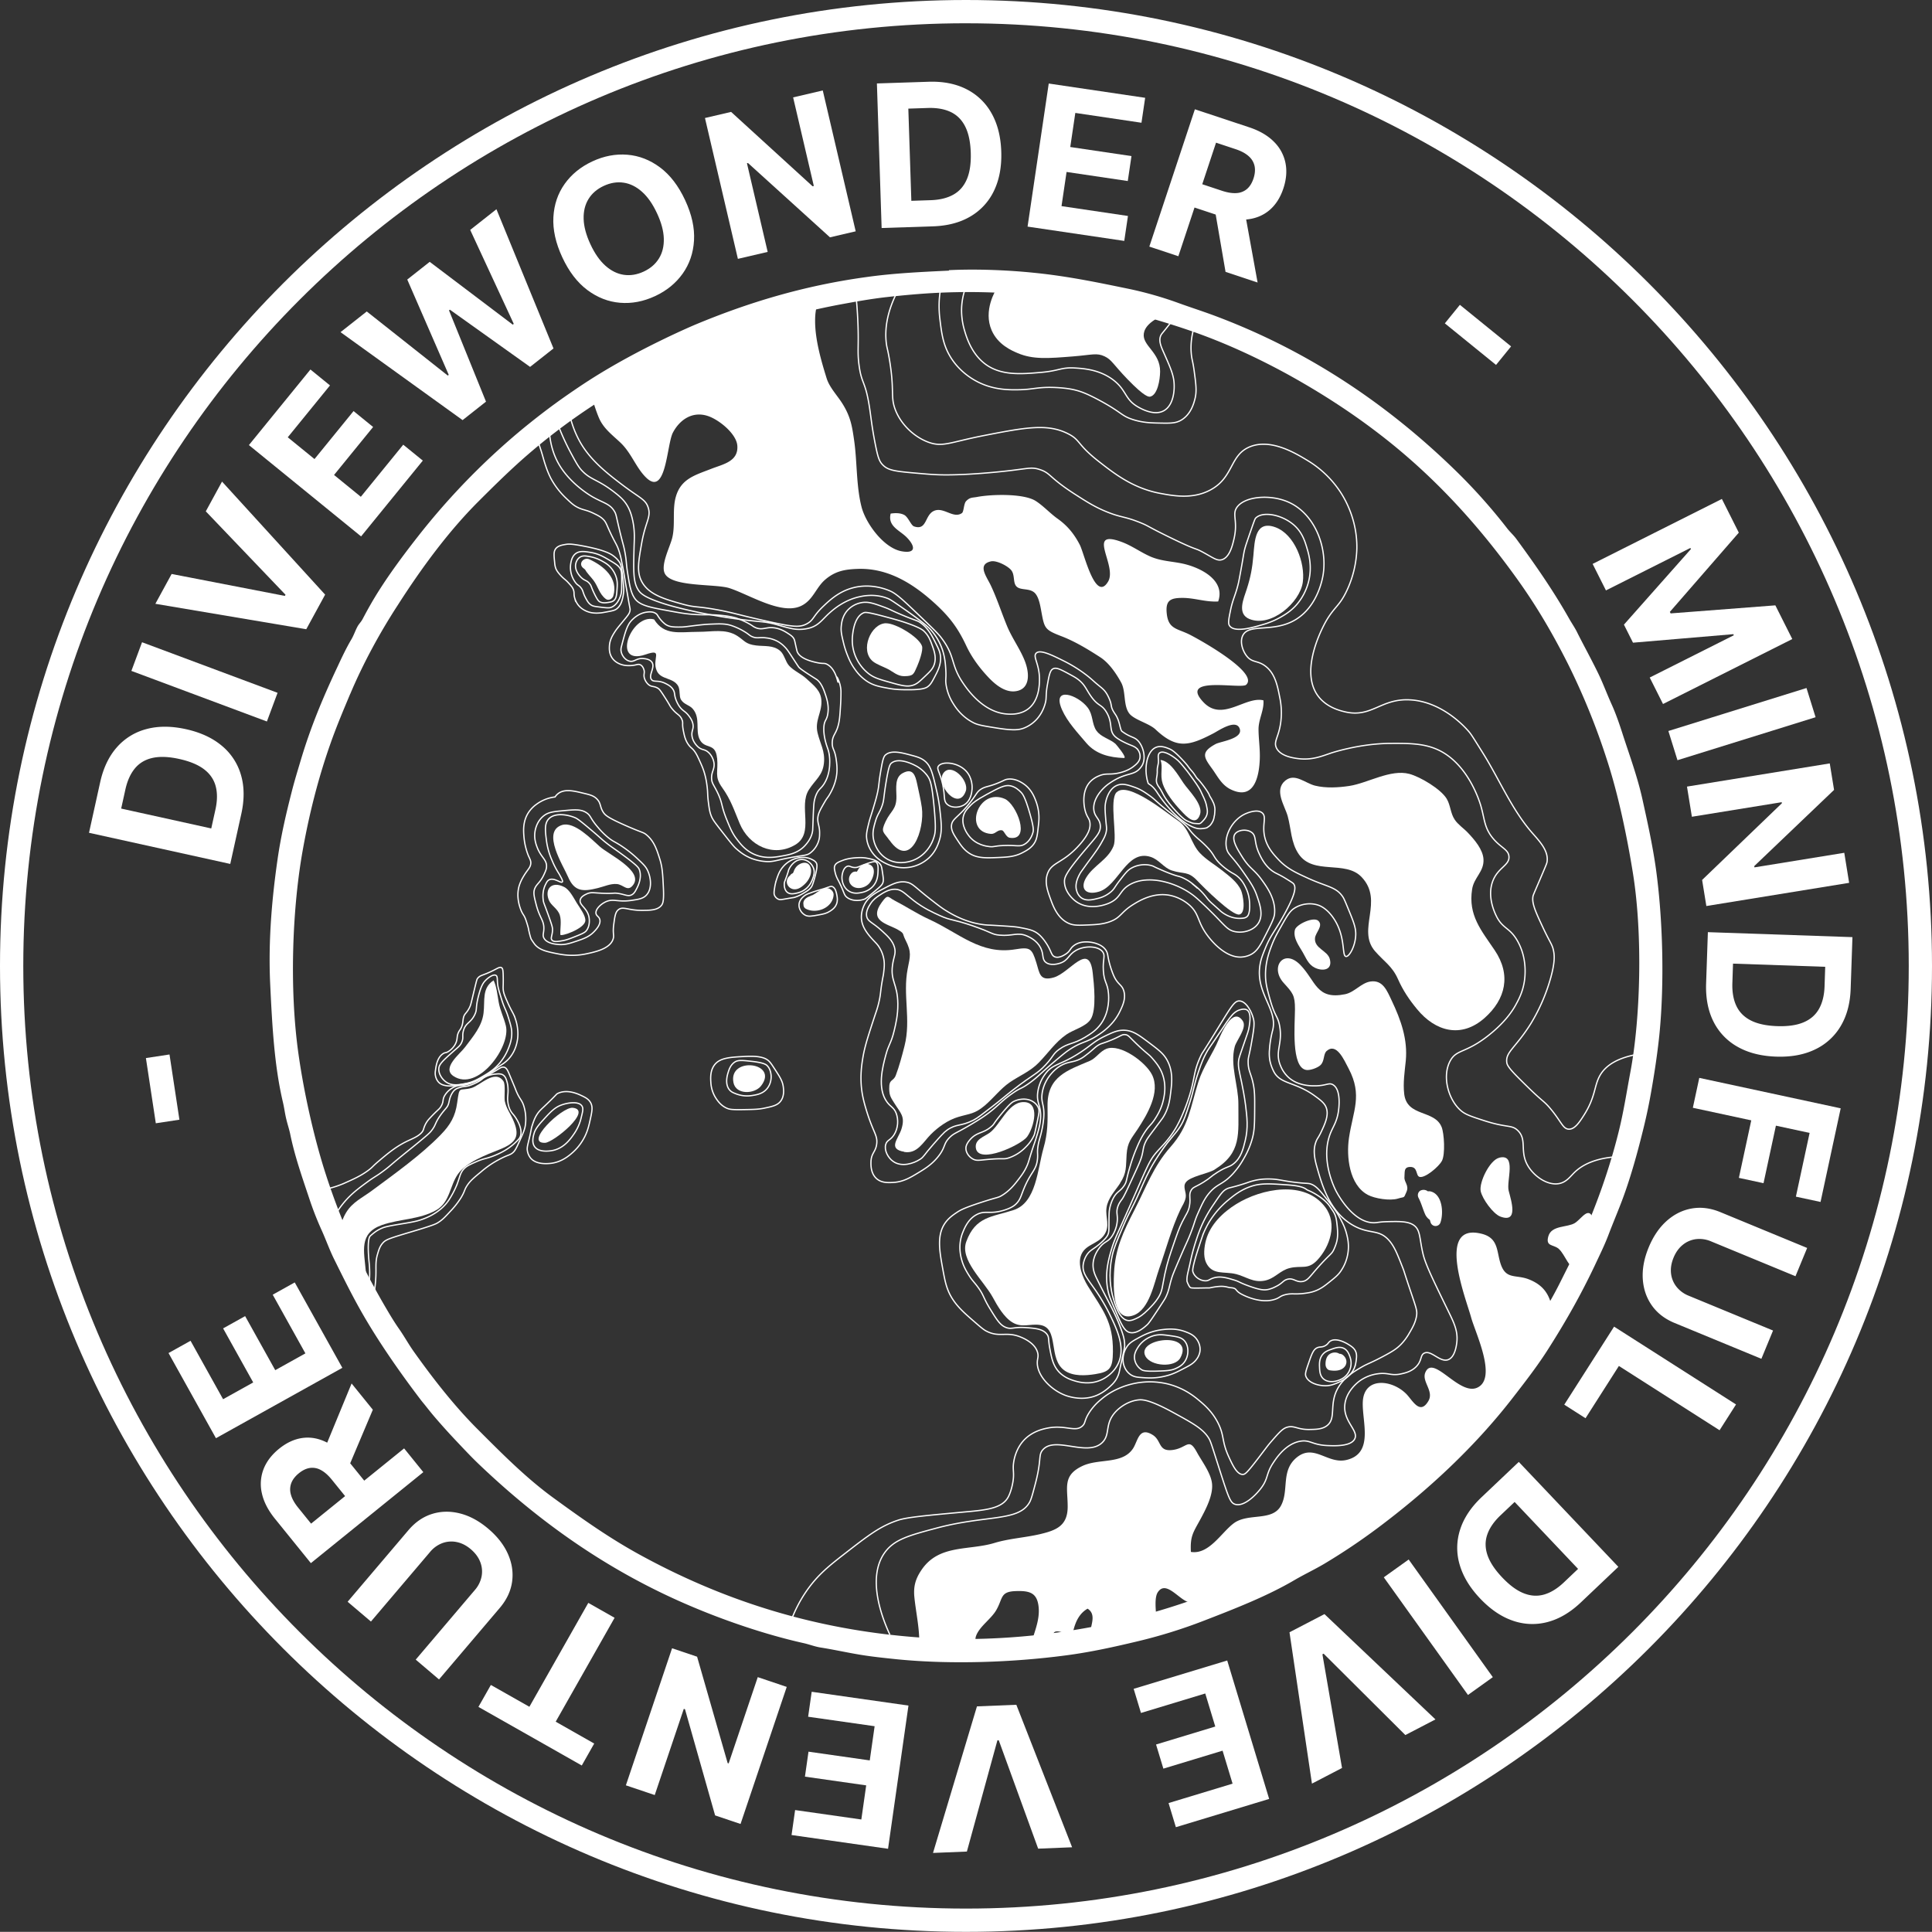 <svg xmlns="http://www.w3.org/2000/svg" viewBox="0 0 3011.24 3011.02"><rect x="0" y="0" width="3011.24" height="3011.02" fill="#333333" stroke="none"/><defs><style>.cls-1,.cls-2{fill:#fff;}.cls-2,.cls-3{fill-rule:evenodd;}.cls-3{fill:none;stroke:#fff;stroke-miterlimit:10;stroke-width:2px;}</style></defs><g id="Layer_2" data-name="Layer 2"><g id="Layer_1-2" data-name="Layer 1"><path class="cls-1" d="M1505.62,3011C675.44,3011,0,2335.63,0,1505.51S675.44,0,1505.62,0,3011.24,675.39,3011.24,1505.51,2335.8,3011,1505.62,3011Zm0-2974.73C695.44,36.29,36.29,695.39,36.29,1505.51S695.44,2974.73,1505.62,2974.73,2975,2315.64,2975,1505.51,2315.81,36.29,1505.62,36.29Z"/><path class="cls-1" d="M1785.19,2113.63c8.27,16.06,46.07,18.51,54.53,2.74C1862.37,2074.52,1770.62,2085.39,1785.19,2113.63Z"/><path class="cls-1" d="M1745.8,1844.31v-.19h-.1c10.82-16.34,8.93-25.51,10.25-44.78s7.25-24.37,17.12-39.3c14.67-22.38,36.09-57.81,22.46-85-9.87-19.65-49.17-48.56-70.89-40.44-10,3.78-16.44,14.74-25.84,18.81-34.32,14.64-66.57,24.08-66.1,69.81.29,24.75.57,42.41-6.3,66.31-9.4,32.78-11,84.83-46.54,96.45-34.13,11.14-59.32,9.83-73.79,49.21-10.53,28.54,26.88,60.66,41.08,86.53,7.43,13.61,17.48,31.36,30.83,39.4,15.24,9.06,27.46,1.6,43.06,4,30.65,4.64,11.66,53.19,38.64,71.33,13.17,8.87,32.35,7.74,47.48,5.29,23.13-3.6,27.17-9.64,27.45-34.86.48-47.61-16.26-65.28-39.2-102.59-7.8-12.76-16.64-34-9.87-49.31,6.87-15.49,25.19-16,34.88-29.38,10.71-14.74,2-28.15,4.22-43.36C1726.9,1867.26,1738.09,1856,1745.8,1844.31Z"/><path class="cls-1" d="M1409.42,1795.47c20.21,3.4,29.7-15.68,41.08-27.11,11.47-11.62,27.26-22.86,43.15-27.49,18.15-5.39,25.39-4.43,41.09-17.66,13.91-11.81,24.54-26.27,39.11-36.28,15.32-10.49,31.68-16.82,45.13-30.61,14.37-14.64,25.84-31.92,43-43.82,11.19-7.76,30.08-12.2,37.7-23.44,10-14.63,5.26-56.38,3.48-72.44-5.45-50.45-35.54-.3-60.84,6.89-21.9,6.23-22-6.71-27-22.87-7.06-22.85-9.78-24.74-32.91-21-54.15,8.88-87.06-25.13-133.87-46.58-19.65-9-36.21-20.22-54.44-29.57-10-5.1-9.78-10.85-19.55,2.56-21.82,29.85,8.93,33.72,25,43.07,10.9,6.33,6.39,5.77,11.66,15.78,10.06,19.56,7.33,25.31,3.48,45.25-7.9,40.42,5.55,79.07-4.89,120.06-3.67,14.55-8.46,32.31-13.54,45.63-4,10.58-10.62,5-10.34,21.16.19,11.06,2.82,14.07,8.37,23,9.11,14.75,17,19.84,10.71,39.78-4.79,15.21-22,31,4.33,35.42v.19Z"/><path class="cls-1" d="M1505.21,1233.22c5.93-16.34-22.66-46-35.06-27.88C1458.21,1222.83,1493.56,1265.42,1505.21,1233.22Z"/><path class="cls-1" d="M1893.12,1823h-.18c42.78-26.36,36.94-55.64,37.22-101.93.19-29.19-13.44-61-5.63-89.93,2.72-9.92,19.54-29.28,12.49-39.86-15.6-23.43-33.83,20.12-37.6,29.1-9.12,21.91-24.16,42.22-31.5,65.46-12.88,40.61-14.48,68.87-43.43,101.64-26.88,30.51-37.79,62.35-56.31,98.43-17.3,33.63-30.09,60.46-31.87,98.35-.94,20.87-3,78.68,30.93,65.65,24.34-9.36,31.67-50.26,39.2-71.61,11-31.36,19.27-63,33.28-92.86,3.11-6.61,7-11.43,8.37-19.17,1.31-8.42-5-16.06,0-23.24C1854.58,1833.54,1882.87,1829.29,1893.12,1823Z"/><path class="cls-1" d="M1409.42,1053.92c14.57-.18,14.57-3.12,20.12-15.58,2.72-6.24,9.87-25.14,7.42-31.65-5.46-14.36-41.08-35.42-55.93-35.24v-.09c-23.8.29-41.28,42.42-20.6,59.42,5.65,4.63,16.36,8.41,23,11.8C1392.12,1047,1398.79,1054,1409.42,1053.92Z"/><path class="cls-1" d="M1386.29,1309.64l.09-.1c32.91,46.86,55.28-16.62,50.39-51.1-1.69-12.09-4.89-24.94-7.33-36.84-2.73-12.76-6.39-25.6-22.94-16.34-12,6.7-9.49,23-9.31,35.6.38,21.07-8.74,22.39-16.82,39.4S1376.79,1296,1386.29,1309.64Z"/><path class="cls-1" d="M1353.2,1346.77c-6-1.51-11.19,2.07-14.49,6.7-1,1.42-2.06,3.49-3.19,5.2a9.12,9.12,0,0,0-6.58.94,13.34,13.34,0,0,0-4.14,17.19c6.58,11.24,23.12,8.32,30.37-.38C1361.75,1368.58,1367.3,1350.26,1353.2,1346.77Z"/><path class="cls-1" d="M1971.26,1996c15.88-3.21,23.68-16,39.2-19.65,18.24-4.43,27.92,3.31,42.58-12.19,19.75-21,31.79-56.48,12.79-82.27-32-43.36-99.84-29.47-139-5.2-20.68,12.84-40.42,31.74-47.09,55.93-2.82,10.29-4.7,25.31.08,35.32,9.67,20.18,28.52,13.26,46.45,17.83v-.06C1941.93,1989.69,1953.48,1999.61,1971.26,1996Z"/><path class="cls-1" d="M2336.51,1804.44v.1c-14.77,3.78-31.41,38.35-28.69,52,2.45,11.9,19.28,35.42,30.75,39.68,28.49,10.57,16.92-24.57,12.88-40.26C2347.5,1840.62,2364.52,1797.36,2336.51,1804.44Z"/><path class="cls-1" d="M2454.67,1906.19c-11.57,7.26-36.39,3.2-41.37,20.59-4.69,16.44,7.52,12.37,16.17,19.65h-.1c10.48,8.82,16.55,34.4,29.4,29.6q11.33-22.38,21.64-45.34c3.05-12,4.84-22.82,3.78-27C2477.61,1876.52,2466,1898.91,2454.67,1906.19Z"/><path class="cls-1" d="M933.23,650.65c7,17,20.78,26.92,33.85,39.29,16.83,16,23.5,37.42,38.73,53.19,32.81,34,33.09-50.26,43.06-69,10.62-20,30.09-33.26,53.4-26.08,17.68,5.38,45.32,27.68,46.91,46.28,2.07,25-22,29.1-40.61,36.38-25,9.82-47.29,15.3-55.28,43.82-5.64,20.13-.57,42.9-5.45,63.4-3.29,13.88-17.58,40.52-12.23,54.69,8.65,23,79.26,16.91,101.35,24.09,31.12,10.1,81.32,42.6,112,27.49,18.71-9.17,22.56-28.54,37.8-41.28,15.61-13.13,30.74-15.59,50.39-16.25,47.76-1.51,87.25,23.71,121.37,55.16,21.91,20.22,34.69,37.41,47.3,64.24,8.65,18.52,21,35.14,34.87,49.79,10.34,10.95,25.19,23.24,41.18,21.63,22.85-2.37,23.31-25.41,16.18-45.25-6.87-19-20.5-37.12-28.49-56.58-8.75-21.17-15.51-42.51-25.39-63.4-6.58-13.79-21.53-32.48.37-37.31,8.56-1.89,26,7,31.51,13.7,6.1,7.47,2.44,19.37,8.17,25.32,6.4,6.71,20.4,2.17,28.58,10.2,6.49,6.42,8.65,20.31,10.34,29.48,4.7,25.59,5.26,28,30.75,37.78,21.53,8.21,42.3,20.87,61.11,33.06,13.63,8.88,24.72,25.22,32.43,39.3s3,36.37,13,48.65c7.8,9.63,30.64,15,40.7,24.56,32.72,30.8,51.71,26,90.16,6,7.33-3.77,34.41-22.67,40.62-8,7,16.34-29.24,20.4-37.23,24.66-23.23,12.56-18.71,20.4-5.83,38,8.74,12,15,25.89,29.71,32.88,36.47,17.47,44.18-20.7,45-48.74.46-15.22-2-30.81-2-45.26,0-15.58,9-30,7.61-45-28.21-6.79-63.83,33.93-93.26,3.13-40.15-42.14,58.38-20.32,66.28-27.31,21-18.7-73.7-71.12-88.28-78.4-18.71-9.36-32.43-8.22-35.25-31.46-2.64-21.92,5.35-25.78,25.47-25.6,19.09.28,34.69,6.61,54.53,5.57,11.75-33.25-27.55-52.8-54.53-58.84-17.58-3.88-34.12-3.88-51-11.15-15.52-6.8-28.59-16.73-44.57-22.68-57.07-21.25-6.67,36.56-21.43,61.59-19.84,33.73-37.32-44.1-44.09-57.14-8.75-16.91-19.09-29.76-34.79-40.91-11.29-8-22-19.84-33.75-27.39-18.52-12.09-69.19-10.68-91.47-6.42-7.53,1.41-11.11.28-17.12,6.42-4,4.06-3.48,16.62-6.68,18.79-13.62,9.45-29-10.86-44.27-3.12-13.83,7-10.25,30.71-30.37,23.82-4.7-1.61-8.93-14.46-15.23-17.86-6-3.21-14-3.21-21.16-2.08-5,19.94,14.29,26,25.11,37.13,12.87,13.12,15.32,25.69-7.81,21.63-28-4.91-56-43.46-62.61-68.87-8.56-33-6.76-70.56-11.66-104.28-3.19-22.21-5.55-36.94-18.42-57.35-7.81-12.46-19.84-24.74-24.36-39-8.65-27.77-18.24-61-18-90.5,0-17.19,3.94-33.16,14.19-46.76.82-1.09,1.65-2.12,2.47-3.13A1061.61,1061.61,0,0,0,918.45,603C922.5,619.39,927,635.56,933.23,650.65Z"/><path class="cls-1" d="M2382.85,1994c-19.27-7.66-34.59.37-43-21.55-7.71-20-2.92-42.23-29.9-49.31-72.67-18.89-25.19,100.33-17.11,130,6.58,24.19,41.55,95.51,9.4,109.77-28.39,12.56-68.63-53-80.76-23.61-5.83,14.16,13.82,28.81,4.89,44.21-13.16,22.67-24.63-.66-34.12-10.49-22.1-22.86-66.38-27.86-68.17,12-1.41,30.79,17.86,80.3-25.48,90.49-29.14,6.9-50.11-25.4-76.81-4.44-26,20.5-12.41,51.11-25,75.2-13.44,25.79-51.43,11.15-74,28.06-19.28,14.45-38.55,49.12-66.65,44.5-1.32-25.61,3.84-30.43,15.88-52.81,8-15,18.71-35.71,17.11-53.18-1.5-16.63-15.79-35-23.5-49.13-13-24-15-7.18-37.14-3.88-23.7,3.5-17.58-14.45-31.87-23.33-21.72-13.51-23,9.64-30.74,21.26-16.64,24.93-53,15-78.78,27.11-31.41,14.83-23,33.63-23,63.39s-17.57,36.84-43.15,42.89c-23.51,5.47-48.13,6.79-70.89,13.69-40.14,12.18-86.4,1.89-113.57,41.75-9.59,14.07-13.07,26-11.28,43.27,2.36,22.94,7.69,46.29,7.57,69.41q36.25,2.46,73.13,2.49,7.38,0,14.74-.11a24,24,0,0,1,.36-11c4.89-15.3,23.69-26.92,31.87-41.27,10.53-18.33,5.74-28.72,30.37-29.48,21.72-.75,33.57,2.55,35.63,25.6,1.6,17.85-5.17,34.58-10.25,51.1a1.42,1.42,0,0,1-.07.22q16.39-1.56,32.64-3.6c-2.07-19.81,18.18-5.8,30.14-4.64,3.2-16.06,8.46-32.5,23.78-41.29,13.64,8.6,5.47,24.51,4,37q34-6.22,67.3-14.58a19.8,19.8,0,0,1-.31-4.25c6.63-3.56,11.87-2.38,16.85,0q9.66-2.6,19.24-5.36c-1-13.45-2.77-30.42,2.26-38.25,12-18.61,30.65,8,45.51,14.36a66.58,66.58,0,0,0,13.9,4.05c234-83.28,430.4-245.91,556.79-455.51C2416.25,2023.36,2410.57,2004.9,2382.85,1994Z"/><path class="cls-1" d="M2246.9,1756.46v.1c-11-27.31-54.15-15.31-58.29-51.58-2-17.1.76-35,2.46-51.58,3.19-33.44-7.53-63.58-22-94-7.25-15.2-13.64-32.59-33.29-29.57-14.29,2.27-24.63,16.72-39.2,19.75-45.13,9.25-45.42-20.5-69.95-45.72-25.76-26.45-48,3.68-25.86,28.15,14,15.58,17.68,18.9,17.59,41.09-.1,24-6.3,90.68,17.58,94.56,5.92.94,17.58-3.22,22.09-7.46,6.86-6.43,4.14-17.29,9.78-22.2,15.32-13.22,26.89,13.6,34.22,27.58,22,41.85,6.68,65.75.47,108.17-4.24,29,.37,73.11,29.43,88.6,10.62,5.67,34.4,9.63,46.91,5.77,10.91-3.4,8.65.38,13.25-10.31,4.61-10.39-3.85-15.2-3.1-23.14.76-7.74-1.6-16,9.41-15.86,11.75.09,8,13.69,14.09,15.48,8.28,2.46,30.09-15.68,35-25.12C2252.73,1799,2251,1766.75,2246.9,1756.46Z"/><path class="cls-1" d="M2229.32,1856.87a10.11,10.11,0,0,0-3.76,0,10.89,10.89,0,0,0-9.87-1.89c-5.17,1.32-7.15,7.37-4.8,11.91,4.42,8.31,6.68,17.66,10.53,26.16a20.65,20.65,0,0,0,7.14,8.22c.38,1.23.66,2.55,1.14,3.88a8.1,8.1,0,0,0,15.51,0C2250.28,1890.13,2248.12,1861,2229.32,1856.87Z"/><path class="cls-1" d="M1926.32,1985.81l-.1,0v0Z"/><path class="cls-1" d="M2196.6,1206.2c-29.42-7.75-64.87,14.45-93.64,18.8-17,2.55-36.48,3.68-53.31-.48-15.32-3.78-31.31-19.93-46-8.12h-.09c-18.52,14.93-1.13,39.21,3.48,55.74,5.45,19.74,4.88,41.18,17.11,59,22.65,33.35,72.39,9,98,35.8,35.63,37.51-8.18,82.09,21,115.64,14,16.06,26.7,23.14,35.63,43.26,8,18,17.58,32.21,29.91,47.13,28.2,34.39,68.62,46.2,105.38,13.51,32.53-28.9,41.66-66.78,15.52-105.51-20.78-30.8-41.46-54.32-35.16-94.85,2.82-18.6,18.7-27.3,17.76-46.66-.75-15.4-14.1-30.71-24.06-41.28-6.31-6.8-15.42-12.66-20.69-20.5-6.86-10.11-6.48-22.38-12.59-32.69C2245.68,1229.72,2213.43,1210.64,2196.6,1206.2Z"/><path class="cls-1" d="M799.17,1744.08c-4.14-9.07-10.06-16.91-12.23-27.4l-.09.1c-1.41-6.89,1.5-26.17-2.16-31.55-13.45-19.46-36.48,7-50.3,10.67-19.18,5.1-18-4.72-21.81,22.77-2.82,21-10.53,34.39-25.48,49.79-30.74,31.82-72.86,61.59-107.65,87.46-14.66,10.87-29.89,17.67-39.67,33.45-5.62,9.05-8.9,19.88-13,30.3q18.16,41.76,39.73,81.6c2.79-6.46,4.23-13,3.68-19.52-2.73-31.45-11.1-59.6,25-72.36,27.74-9.73,58.86-8.5,84.71-23.24,21.44-12.18,21-38.15,34-56.38,13.26-18.52,43.82-29.77,65.25-38.36C805.56,1780.83,811,1770.06,799.17,1744.08Z"/><path class="cls-1" d="M961.15,1377.84c10.81.67,17,13.51,26,1.05,15.51-21.73-38.45-47.24-52-59.14-13-11.34-39.86-40-59.32-33.82-32.16,10.2,2.07,63.19,9.49,80.67,10,23.52,23.6,23.24,46.45,17.57C942.44,1381.52,951,1377.18,961.15,1377.84Z"/><path class="cls-1" d="M849.65,1781.21c13.16-.57,75.21-51.3,43-54.6C876,1724.9,815.71,1782.53,849.65,1781.21Z"/><path class="cls-1" d="M924.77,904.19c7.52,9.83,9.21,21.73,19.55,29.47,4.23,3.13,10.16-.28,11.57-4.72,8.27-27.48-15-47-37.42-57.25h-.1c-8.08-3.68-17.39,6.15-10,13.14,1.12,1,2.35,2,3.57,2.92C915.18,893.7,920.73,898.9,924.77,904.19Z"/><path class="cls-1" d="M912.27,1435.47c1.13-7.94-9.12-21.26-13.26-28-5-8.13-11.18-20.78-19.93-25.14H879c-19.09-9.53-30.37,3.22-23.69,20.32,3.48,9.06,13.82,13.13,17.2,23.7,2.92,9.36.38,20.79.85,30.43C873.54,1460.5,910.48,1447.94,912.27,1435.47Z"/><path class="cls-1" d="M1255.61,1416.2c16.45,9.06,42-1,43.62-20.89.47-5.28-3.48-9-7.81-10.76v.19c-3.66-1.51-8.18.56-11.37,2.07a71.26,71.26,0,0,0-8.46,5.2,37,37,0,0,1-4.13,2.55,12.48,12.48,0,0,0-1.08.66,12,12,0,0,0-3.91,1.6,20.51,20.51,0,0,0-6,3.13c-3.66,2.74-4.89,6.52-4.14,9.92A7,7,0,0,0,1255.61,1416.2Z"/><path class="cls-1" d="M706.65,1677.11c37.7,25.5,89.88-45.63,81.79-78.4-3.19-13.14-8.93-23.62-11.28-37.32-2.16-12.19-3.1-23.52-7.8-33.45-18.71,12.28-13.26,31.37-15.7,51.11-2.54,20.69-16.17,36.18-28.86,53.09C716.9,1642.73,688.13,1664.54,706.65,1677.11Z"/><path class="cls-1" d="M1143.17,1687.31c3.85,19.56,33,18,43,5.19C1214.81,1655.66,1135.08,1645.93,1143.17,1687.31Z"/><path class="cls-1" d="M1238,1386.06c6.49.29,11.66-3.78,16.16-7.93,7.25-6.72,13.17-18.8,8.19-28.44-4.05-7.65-13.54-5.29-18.9-.85h-.1a20.73,20.73,0,0,0-6,8.69c.19-.37-1,2.55-.85,2.08a10.12,10.12,0,0,1-.75,1.41,8.62,8.62,0,0,0-4.52,3.69,12,12,0,0,0-4.88,8.41C1225.71,1379.92,1231.35,1385.78,1238,1386.06Z"/><path class="cls-1" d="M1840.85,1263.73c8.27,8.88,22.84,24.93,29.43,6,5.54-15.78-18-37.79-25.67-49.22-8.27-12.1-20.68-34.58-35.91-36,4.42,10.76-1.14,22.66,3.38,36.37l-.1.09C1817,1236.33,1829.94,1252.11,1840.85,1263.73Z"/><path class="cls-1" d="M1740.35,1235v-.19h-.1c-11.65,12.29,1.6,68.67-4.7,83.89-8.84,21.63-31.21,30-42.78,49.4-9.59,16-1.41,28.06,20.12,21.63,30.37-9.06,43-66,80.29-54.22,13.44,4.25,20.68,17.2,33.28,21.26,19.09,6.13,25,.46,39.59,15.86,9.49,10,54.9,55.36,65.8,52.72s5.27-31.37,2.54-37.51c-5.64-13-18.61-22.47-29.34-31-11.37-9.07-24.72-16.63-34.87-27.3-13.92-14.74-16.54-38.54-33.47-50C1819.31,1267.89,1757.73,1216.68,1740.35,1235Z"/><path class="cls-1" d="M1709.13,1139H1709c-7.62-11-4.89-24.65-13.83-36.27-15.31-20-56.4-34-39.94,3.4,8.45,19.18,24.53,36.09,38,52,15,17.57,36.57,22.57,58.47,23.32,6.11.2-12.31-21.43-13.16-22.19C1729.91,1151.69,1715.91,1148.86,1709.13,1139Z"/><path class="cls-1" d="M1573.86,1305.76c33.65,5.21,10.33-52.8-7.81-60.64-41.36-17.95-65.24,51.1-21.62,54.6,7,.57,10.15-6.8,17.2-5.67v.1C1565.49,1294.81,1567.55,1304.82,1573.86,1305.76Z"/><path class="cls-1" d="M1594.44,1717.73c-23.32.84-35.44,35.61-51.89,47.8h-.1c-8.55,6.33-23.69,10.2-21.44,24.08,4.24,25.89,70.52-5.09,79.82-17.75C1611.56,1757.21,1622.18,1716.68,1594.44,1717.73Z"/><path class="cls-1" d="M1239.15,1316.92c30.84-18.05,4.89-60.08,21.63-86.07,10.24-16,21.34-22,23.4-41.27,2.08-18.81-5.83-30.33-9.87-47.24-4.6-19,6.49-31.27,6-49.22-.47-16.62-11.19-24.08-23.5-35.42-8.27-7.56-19.84-12.28-27-20.22-5.73-6.33-7.33-17.57-13.92-23.14-10.81-9.16-24.35-6.71-37.32-8.32-17-2.07-17.87-7.55-29.43-14.92-18.33-11.71-39.3-6.23-60.73-6.33-29,0-52.84,6.52-68.92-19.37-35.82-9.91-67.22,73.22-13.35,54.71,29.15-10,9,6.7,17.59,25.59,6.39,14.07,25.47,10,33.28,23.52,3.29,5.77,1.22,16,4.32,21.16,4.89,8,13.26,8.13,18.71,14.74,11.85,14.27,3.67,32.5,10.15,46.67,7.9,17.19,24.92,4.53,27.36,29.47l.19.48c2.07,21.35-4.89,28,7.71,45.61,13.54,18.81,18.52,34.87,27.45,56.22C1167.33,1318.14,1205.31,1336.75,1239.15,1316.92Z"/><path class="cls-1" d="M2072.49,2135.74c6.78,1.13,15.15,1.22,20.88-3.22,7.15-5.48,6.77-14.83-.18-20.5a8.64,8.64,0,0,0-5.65-2c-4.14-2.84-10.25-2.46-14.39,0-5.82,3.49-7.42,10.77-7.14,17.1C2066.2,2130.82,2068.55,2135,2072.49,2135.74Z"/><path class="cls-1" d="M2030.58,907.31c4-29.66-12.51-74.82-43.16-85.68-31.21-11-31.87,21.16-33.84,43.83-1.7,20-4.42,34.29-10.34,52.62-4.79,15.12-15.89,38.73,4.42,46.86h.09C1981.31,978.26,2026.35,939,2030.58,907.31Z"/><path class="cls-1" d="M2054.83,1435.27c-7.43-7.17-34.51,5.59-36.57,14-3.2,12.75,6.48,25,12.21,35,5.27,9,8.57,19,19,24.09,11.65,5.67,27.83,4.06,23.22-13.51-3.48-13.41-24.54-16.44-23.12-32.68C2050.31,1453.42,2063,1443.11,2054.83,1435.27Z"/><path class="cls-2" d="M1479,421.07c43.76-2.15,93.54,0,134.52,4.29,52.78,5.36,102.13,15.87,147,25.1a571.79,571.79,0,0,1,77,22.1c17.17,6.22,34.55,11.8,51.49,18,150.2,55.35,274.21,140.52,378.27,241.57a872.35,872.35,0,0,1,81.32,90.76c4.51,6,10.51,11.15,15,17.38,28.54,38.83,57.29,80,82,123.79,3.85,6.86,8.36,13.3,12,20.38,9,18.24,22.1,41.83,33.47,65.22,7.51,15.45,13.52,32,21,48.48,6.65,14.6,12.44,31.76,17.38,47.21,10.51,32.39,22.74,65.43,30.47,100.4,6.86,31.12,15.66,70.16,21,108.14,10.5,75.52,13.72,175.92,5.36,259.38-3.22,30.68-7.73,59.86-12.67,88-3.21,18.45-7.07,36.9-11.36,54.49-9,37.12-21.47,83.47-37.12,123.15-6.22,15.88-12.67,31.33-18.45,46.57-6.22,16.3-14.16,32.17-21.47,47.84-21.67,45.48-44,85-71.22,127.86-17.17,27.25-37.56,53.42-56.86,78.32-59.44,76.58-132.39,144.16-210.49,202.53a967.75,967.75,0,0,1-83,55.56c-14.59,8.58-30,15.87-44.85,24.45-42.48,25.11-92.26,44.63-142.25,63.95a795.12,795.12,0,0,1-103.41,32.17c-35,8.37-73.39,17-113.07,22.1-80,10.51-175.95,14.38-261.13,6-20.81-2.15-41.84-4.29-61.57-7.73-20-3.42-39.27-7.71-58.59-10.72-9.22-1.5-18.23-5.15-27.46-7.08-58.14-13.09-121.87-34.75-177.44-58.58-129-55.13-236-132.37-329.35-221.83-11.58-11.16-22.74-23.18-34.11-35.19-11.16-11.8-22.32-24.24-32.83-36.47-4.94-5.79-10.08-12.23-15-18.45-2.57-3.21-5.36-6.43-7.72-9.65-29.4-38.62-62.65-85.83-89-131.52-16.09-27.89-30-56-44.84-86-7.72-15.45-13.52-32.4-21-48.49a497.65,497.65,0,0,1-18-46.56c-10.94-32.83-22.74-66.08-29.82-101-1.5-7.08-4.08-14.59-6-22.74-2.15-8.79-3.22-18-5.36-26.82-13.09-55.77-16.53-116.28-19.74-184.08-3.22-69.51,3.21-136,11.37-193.09,5.58-39.05,14.16-74.66,22.1-105.77,4.29-17,9.44-33.68,14.37-50.2,15.24-51.07,34.12-96.33,56.86-144.6,7.08-15.24,14.16-30.25,22.1-43.56,3.86-6.65,6.22-14.37,10.09-21,1.93-3,5.14-6.44,7.08-10.08,13.72-25.92,31.89-59.62,87-129.78.55-.71.86-1.11,1.37-1.74a1093.5,1093.5,0,0,1,120.81-130q25.55-23.33,50.52-43.36c17.42-14,32.45-25.26,43.42-33.22,0,0,24.72-17.94,50.3-34.37,77.68-49.89,165.35-86.68,165.35-86.68,81.32-33.9,167.79-60.5,266.06-74,40.77-5.79,82.82-7.94,129.17-10.08ZM545.87,1081.44c-10.51,25.1-21,49.77-30.47,76.59-18.66,52.56-33.9,110.92-44.84,174.43C455.75,1420,450.82,1541,465.2,1642.68c8.36,59.22,22.95,124,38.83,175.72,26.18,84.31,59,154.9,98.7,222.26,6.44,11,13.09,21.89,20.38,32.18,7.51,10.94,14.16,23,22.1,34.12,30.68,43.11,63.94,85.6,100.42,121.86,37.54,37.54,74.88,75.3,117.79,106.42,43.34,31.53,86.68,62.42,135.6,89,119.94,65.43,260.69,115.21,432.77,127.87,110.92,8.15,220.35-4.29,309-24.46,91.19-20.81,173.16-51.5,246.32-90.32,49.35-26.18,95.26-53.21,138.6-85.4,65.24-48.48,122.09-102.12,174-160.68,35.18-39.7,65.65-84.54,93.76-126.8a604.63,604.63,0,0,0,39.47-68.22c12-24,23.61-46.57,34.77-71.67,21.45-49.13,40.76-102.76,54.92-159.62,7.94-31.75,12.23-60.5,18.45-93.75,15.88-84.1,19.32-213.47,4.29-308.52-9.65-60.5-23.38-124.65-40.12-176.35a1072.84,1072.84,0,0,0-61.57-151.9c-24.25-48.06-49.79-91.61-81.33-135.16-61.79-85.61-132.38-162.41-218.85-227.64-41.84-31.75-87.32-60.93-136.24-88-48.28-26.39-100.42-50.63-155.34-69.3-111.15-37.76-238.8-65.22-390.93-57.92-26.6,1.28-53.85,3.86-79,6.65-24.68,2.78-48.27,7.08-71.67,11.37-91.82,17.16-177.65,45.7-251.67,80.67-4.51,2.14-8.58,4.93-13.09,7.08-42.91,20.16-81.53,43.76-118.87,68.22a951.48,951.48,0,0,0-117.79,90.32c-22.1,20-42.7,40.34-63.29,60.93-47.21,47.2-89,104.27-125.52,161.34-28.11,43.13-54.29,91.4-74,138.17Z"/><path class="cls-2" d="M1554.05,448.76c-2.33,3.62-21.94,35.12-8.47,66.07,9.79,22.49,31.34,31.63,40.66,35.58,23.87,10.12,47.34,8.23,86.4,5.08,29.73-2.39,36.81-5.91,49.13,0,11.2,5.38,12.61,11.78,35.57,35.58,27.39,28.39,33.44,27.65,35.58,27.1,11.3-2.86,15.09-26,15.25-39,.36-30.14-28.18-40.19-25.41-59.29,1.35-9.34,9.6-21,39-32.19"/><path class="cls-1" d="M2683.74,777.66l26.39,52.53-107.46,123.5,1.19,2.36,163.22-12.55,26.4,52.52L2592,1097.27,2571.27,1056l131.12-65.9-.84-1.67-156.33,13.27-14.14-28.13L2635.5,855.75l-.84-1.68-131.61,66.15-20.76-41.31Z"/><path class="cls-1" d="M2829.8,1117.87l-215.27,67-14.17-45.52,215.27-67Z"/><path class="cls-1" d="M2882.08,1376l-222.54,36.15-6.6-40.64,124.33-119.57-.26-1.63L2637,1273l-7.65-47,222.54-36.15,6.71,41.29L2734.2,1349.91l.31,2,140-22.74Z"/><path class="cls-1" d="M2659.17,1532.75l2.75-79.88,225.32,7.76-2.77,80.54q-1.17,34-15.5,58.06a92,92,0,0,1-40,36.46q-25.65,12.39-60.75,11.18t-60.05-15.34a91.93,91.93,0,0,1-37.53-39.29Q2658,1567.07,2659.17,1532.75Zm41.93-30.83-1,30.25q-.72,21.12,6.32,35.85t22.68,22.59q15.64,7.88,40.84,8.74,25,.86,41.07-5.91t24.07-20.93q8-14.16,8.71-35.28l1-30.36Z"/><path class="cls-1" d="M2648.52,1680l220.41,47.44-31.41,145.94-38.42-8.27,21.38-99.34-52.52-11.3-19.3,89.65-38.42-8.27,19.3-89.65-91.05-19.6Z"/><path class="cls-1" d="M2763.5,2073.8l-18.19,44.06L2610,2062q-22.8-9.42-35.41-27.3t-14.12-41.26q-1.49-23.37,9.18-49.21t28.25-41.46q17.53-15.51,39.08-19.23t44.34,5.68l135.34,55.86-18.19,44.06-131.57-54.31a45.7,45.7,0,0,0-23.33-3.5,40.61,40.61,0,0,0-20.66,8.8q-9.24,7.38-14.49,20.1t-3.93,24.52a40.65,40.65,0,0,0,8.46,20.76,45.67,45.67,0,0,0,19,14Z"/><path class="cls-1" d="M2515.73,2067.7,2705.79,2189l-25.65,40.19L2523.22,2129l-52,81.48-33.13-21.14Z"/><path class="cls-1" d="M2309.21,2333.55l58-55,155.18,163.55-58.46,55.46q-24.67,23.41-51.77,30.53a92.06,92.06,0,0,1-54.06-2q-27-9.16-51.15-34.63t-32-53.06a92,92,0,0,1,.81-54.33Q2284.3,2357.19,2309.21,2333.55Zm51.51,7.42-22,20.84q-15.33,14.55-20.64,30t.32,32q5.64,16.58,23,34.86t33.42,24.59q16.23,6.47,31.84,2t30.95-19.05l22-20.91Z"/><path class="cls-1" d="M2288,2641.78,2156.8,2458.41l38.77-27.73,131.16,183.37Z"/><path class="cls-1" d="M2190.39,2704.28,2063,2577.43l-1.86,1,30.56,177.17-46.88,24.37-35-235.89,54.5-28.33,173,164.14Z"/><path class="cls-1" d="M1912.75,2588.06l65.37,215.77-145.39,44.05-11.4-37.61,99.78-30.23-15.58-51.41-92.29,28-11.4-37.62,92.3-28-15.61-51.52-100.2,30.36-11.39-37.61Z"/><path class="cls-1" d="M1618.09,2881.34l-61.42-168.94-2.09.09L1507,2885.86l-52.8,2.15,68.49-228.43,61.38-2.5,86.93,222.1Z"/><path class="cls-1" d="M1415.94,2658.33l-31.82,223.2-150.4-21.44,5.55-38.91,103.21,14.71,7.58-53.18-95.47-13.61,5.55-38.91,95.47,13.61,7.59-53.29-103.64-14.78,5.55-38.9Z"/><path class="cls-1" d="M975.5,2782.64l72-213.64,39,13.15,47.62,165.8,1.56.53L1181.05,2614l45.17,15.23-72,213.64-39.64-13.36-46.92-165.45-1.88-.63-45.29,134.36Z"/><path class="cls-1" d="M926.14,2717.52l-19.38,34.19-161.08-91.32,19.38-34.19,60.05,34,91.81-161.94,41,23.24-91.8,161.94Z"/><path class="cls-1" d="M578.14,2527.37l-36.33-30.86,94.79-111.58q16-18.79,36.88-25.3t43.6-.73q22.68,5.76,44,23.87t30.76,39.63q9.36,21.46,6.28,43.11T779.06,2506l-94.8,111.58-36.32-30.86,92.16-108.48a45.59,45.59,0,0,0,10.5-21.12,40.67,40.67,0,0,0-2-22.37q-4.19-11.05-14.67-20t-22.12-11.28a40.73,40.73,0,0,0-22.36,1.66,45.82,45.82,0,0,0-19.15,13.78Z"/><path class="cls-1" d="M659.79,2294.51,484.52,2436.32l-55.95-69.16q-16.06-19.85-20.39-39.64a64.16,64.16,0,0,1,2.56-37.62q6.9-17.82,24.27-31.88t36.09-16.73q18.63-2.61,36.83,6.23t34.55,29.05l37.46,46.3L550.15,2347l-32.61-40.31Q509,2296,500.37,2291.38a27.23,27.23,0,0,0-17.21-3.42q-8.62,1.24-17.27,8.23T454,2311.57a28.36,28.36,0,0,0-.6,17.9q2.6,9.59,11.25,20.29l20.21,25,145-117.29Zm-156.34-30.12L548,2156.3l33.1,40.91-45.28,107.15Z"/><path class="cls-1" d="M533.58,2131.91l-197,109.69-73.92-132.72L297,2089.76l50.72,91.07,46.94-26.13-46.92-84.25,34.33-19.13L429,2135.57l47-26.19-50.94-91.46,34.34-19.12Z"/><path class="cls-1" d="M227.41,1649.11l36.78-5.59,15.45,101.65-36.79,5.59Z"/><path class="cls-1" d="M376.11,1268.54l-17.23,78L138.73,1298l17.37-78.69q7.34-33.21,25.79-54.28a92,92,0,0,1,45.94-28.58q27.48-7.52,61.77,0t56.26,26A91.9,91.9,0,0,1,375.62,1208Q383.51,1235,376.11,1268.54Zm-46.84,22.69,6.53-29.56q4.56-20.64.32-36.4t-18.2-26.34q-14-10.58-38.57-16-24.41-5.39-41.46-1.66t-27.48,16.2q-10.42,12.48-15,33.11l-6.55,29.67Z"/><path class="cls-1" d="M221.4,1001l211.22,78.83L416,1124.51l-211.22-78.83Z"/><path class="cls-1" d="M267.51,894.61,444,928.8l1-1.83L320.75,797l25.31-46.39,160.7,176.2-29.42,53.93L242.15,941.09Z"/><path class="cls-1" d="M562.79,836.06,387.94,693.72l95.91-117.81,30.48,24.81-65.82,80.85,41.67,33.91,60.88-74.78,30.48,24.81-60.89,74.78,41.75,34,66.1-81.19L659,717.9Z"/><path class="cls-1" d="M721,654.8,530.75,517.7l40.89-32.24,126.29,99.91,1.47-1.16L634.75,435.7l35-27.6L799.2,506l1.55-1.23L732.86,358.34l40.89-32.24,88.93,217L826.2,571.85l-125-89.17-1.38,1.09L757.48,626Z"/><path class="cls-1" d="M1067.86,312q15.56,33.45,13.84,62.77T1064,426.53q-16,22.43-43,35-27.26,12.68-54.67,10.37T915.4,452q-23.49-17.61-39-50.95T862.53,338.3q1.66-29.31,17.6-51.71t43.17-35.07q27.06-12.59,54.5-10.35t51,19.82Q1052.32,278.57,1067.86,312ZM1024,332.39q-10.06-21.66-23.42-33.54T972,284.72q-15.25-2.27-30.93,5t-23.77,20.4q-8.12,13.13-7.63,31t10.55,39.52q10.08,21.68,23.43,33.55t28.61,14.13q15.26,2.25,30.92-5T1027,402.9q8.1-13.11,7.62-31T1024,332.39Z"/><path class="cls-1" d="M1282.38,141l51.33,219.54-40.1,9.37L1165.8,254.06l-1.61.38,32.31,138.17-46.42,10.85-51.32-219.53,40.73-9.53,127,115.92,1.93-.45L1236.18,151.8Z"/><path class="cls-1" d="M1454,352.78l-79.88,2.61-7.37-225.33,80.54-2.64q34-1.11,59,11.57a92.07,92.07,0,0,1,39.06,37.43q14.09,24.77,15.23,59.87t-11.28,60.94a92,92,0,0,1-36.69,40.08Q1488.34,351.67,1454,352.78ZM1420.43,313l30.26-1q21.12-.69,35.35-8.7t21-24.15q6.8-16.12,6-41.33-.83-25-8.65-40.58t-22.5-22.62q-14.66-7-35.78-6.31l-30.37,1Z"/><path class="cls-1" d="M1601.58,353.19l33-223,150.28,22.26-5.76,38.87L1676,176l-7.87,53.14,95.4,14.13-5.76,38.88-95.4-14.13-7.88,53.25,103.56,15.34-5.76,38.87Z"/><path class="cls-1" d="M1791.36,384.34l71-214,84.42,28q24.24,8,38.57,22.37a64.16,64.16,0,0,1,18.15,33.05q3.81,18.72-3.22,39.93t-21.35,33.57q-14.28,12.26-34.37,14.63t-44.76-5.81l-56.53-18.76L1855.35,281l49.21,16.34q13,4.29,22.7,3.59a27.32,27.32,0,0,0,16.34-6.41q6.59-5.7,10.09-16.26t1.73-19.37a28.23,28.23,0,0,0-9.16-15.39q-7.35-6.67-20.41-11l-30.51-10.13-58.74,177Zm147.87-59,20.87,115-49.94-16.57-19.72-114.65Z"/><path class="cls-1" d="M2355.21,539.9l-23.46,28.88L2251.94,504l23.45-28.89Z"/><g id="line"><path class="cls-3" d="M1333.82,457.23c1.1,10.46,2.61,27,3.38,47.44,1.38,36.26-1.15,42.72,1.7,64.37,3.78,28.76,9.13,24.07,15.24,59.3,3.29,18.93,3.94,32.9,10.17,64.38,4,20,6.09,26.45,11.86,32.18,7.48,7.44,16.8,9.44,44,11.86,24.92,2.22,37.37,3.55,57.59,3.39,10.31-.08,30.75-.47,64.38-3.39,60.44-5.24,62.7-9.88,77.93-5.08,18.09,5.71,13.69,11.88,55.91,39,17.81,11.43,30.36,19.49,49.13,27.11,23,9.33,27.23,6.67,52.51,16.94,13.35,5.43,9.18,4.95,44,22,49.81,24.4,37,14.94,55.91,25.42,14.24,7.9,19.91,12.39,27.1,10.16,12-3.71,16.33-22.36,18.64-32.19,6.24-26.66-2.31-37,3.39-47.43,10.27-18.8,51.67-23.18,81.31-10.17,41.14,18.06,61.21,70.31,54.21,113.51-1.08,6.71-8.56,48.63-42.35,69.46-35.07,21.61-73.6,5.18-83,25.41-4.7,10.11.21,24.33,6.78,32.19,8.5,10.17,16.76,6,28.8,15.24,14.8,11.34,18.54,30,22,47.44a117.34,117.34,0,0,1,1.69,40.66c-3.16,22.64-11.26,29-6.77,39,6,13.28,26.72,16,33.88,16.94,21.29,2.8,37.23-3.84,50.82-8.47,0,0,44.25-15,93.18-15.24,33.52-.14,60.66-.25,86.4,16.94,37.22,24.85,52.23,73,54.21,79.62,6.2,20.72,5.19,34.22,18.64,50.82,12.42,15.34,24.46,17.62,25.41,28.8,1.19,14.11-17.42,17.18-25.41,39-8.53,23.24,2.58,47.15,5.08,52.52,10.26,22,21.33,18.26,33.88,40.66,15.6,27.82,11.48,56.81,10.17,64.37-2.81,16.11-9,27.38-13.56,35.58-3.83,6.87-14.69,24.88-40.66,45.74-36.9,29.65-50.82,22.06-61,40.66-13.07,23.91-3.32,60.71,16.94,77.93,7,6,16.55,9.07,35.57,15.24,36.33,11.8,42.88,6.15,52.52,15.25,16.26,15.36,1,34.66,18.64,59.3,10.42,14.59,29.25,26.71,45.74,23.71,11.34-2.06,17.18-10.47,23.71-16.94,13-12.86,37.17-26.37,86.4-25.41"/><path class="cls-3" d="M1399.89,452.15c-18.45,34.82-20.64,62-18.64,81.32,1,9.13,2,8.8,5.08,27.1,8,47.88,1.57,56.63,8.47,76.24,8.59,24.4,30.34,44.53,52.52,52.52s33.46-.09,84.71-10.17c66.28-13,100.22-19.25,132.14-3.39,20.49,10.19,13.46,16.23,49.13,44.05,23.93,18.67,52.85,41.24,94.87,49.13,20.75,3.9,50.34,9.46,77.93-5.08,37.53-19.79,30-55,62.68-67.77s70.86,10.5,89.79,22a160.37,160.37,0,0,1,50.82,49.13c7.32,11.26,26.22,43.55,25.41,88.09a164.83,164.83,0,0,1-15.24,64.38c-11.38,24.6-19.2,25.43-32.19,47.43-2.33,4-43.34,75.29-13.56,116.9,13.29,18.55,35.32,23.75,42.36,25.41,41.82,9.86,55.84-21.13,101.64-18.64,49.2,2.68,84.14,41.2,89.79,47.44,5.15,5.67,6.46,8,23.72,35.57,25.7,41.05,44.51,87.08,76.23,123.67,11.42,13.17,26.36,28.13,23.72,45.75-.33,2.23-.81,3.57-10.16,25.41-11.28,26.33-11.51,26.56-11.86,28.8-1.68,10.85,3.94,23.19,15.25,47.43,11.85,25.41,14.84,26.61,16.94,37.27,1.35,6.92,2.38,18.07-5.09,44a284.13,284.13,0,0,1-30.49,69.46c-23.93,38.19-40,44.19-37.27,61,1.08,6.63,11.46,16.93,32.19,37.27,24.59,24.12,25.2,21.57,35.57,33.88,17,20.13,19.47,31.85,28.8,32.19s16.72-11,23.72-22c18.47-29.08,15.51-46.19,25.41-62.68,8.28-13.77,26.62-28.91,71.16-33.88"/><path class="cls-3" d="M886.57,640.2c5.77,29.68,16.93,49.17,25.41,61,16.44,22.91,39.81,40.68,57.6,54.21,27.6,21,36.44,22.62,40.66,35.57,4.94,15.14-4.22,21.86-10.16,55.91-5,28.49-7.77,44.45,0,59.29,10.85,20.78,36.32,27.82,64.37,35.58,19.91,5.51,20.57,2.7,52.52,8.47,26.57,4.8,32.41,7.89,81.32,18.64,37.17,8.17,48,9.51,59.29,3.38,10.87-5.89,9.27-11.73,25.41-27.1,9.53-9.08,24-22.86,45.74-28.8,29.44-8.05,54.77,3,59.3,5.08,9.69,4.42,20.71,14.87,42.35,35.58,20.5,19.61,30.74,29.42,35.58,35.57,24.06,30.64,14.57,42.41,35.57,72.85,6.44,9.32,30.88,44.75,67.77,47.44,5.49.4,21.35,1.55,33.88-8.47,16.88-13.51,16.93-38.65,16.94-45.75.05-23.8-10.73-35.13-5.08-40.65,6.17-6,24,2.75,42.35,11.85,26.17,13,42.11,27.19,45.74,30.5,14.25,13,18.54,13.19,24.84,26.59,6.68,14.23,1.12,13,10.29,26.29,7.52,10.85,7.15,24.21,10.61,26.74,14,10.25,19.06,8,25.41,15.25,8.43,9.6,12.42,28.2,5.09,39-11.41,16.75-22.71,7.43-50.83,27.11-12,8.4-25.38,24.62-23.71,40.66,1.23,11.85,9.67,13.9,10.16,25.41.44,10.37-6.09,16.46-23.72,37.27-30.14,35.59-32.19,42.76-32.18,49.13,0,17.14,14.85,28.89,16.94,30.49,21.35,16.41,49.09,4.88,52.51,3.39,18.9-8.21,15.85-19.36,32.19-28.8,29-16.75,75.45-2.89,101.65,18.64,7.19,5.9,20.52,18.68,30.49,28.8,16.62,16.85,20.57,22.89,30.5,25.41,12.47,3.16,29.22-.54,37.27-11.86,9.1-12.81,3.18-29.93-1.7-44-4.21-12.19-9.71-20.26-20.33-35.57-19.55-28.22-25-27.93-27.1-39-3.78-20.07,10-43.63,28.8-52.52,2-.92,19-8.8,27.1-1.69,7,6.2-.18,17.28,3.39,35.58,3.44,17.61,14.41,29.21,22,37.27,13.07,13.83,26.51,20,45.74,28.8,29.71,13.61,43.63,13.31,54.21,28.8,2,2.91,4.15,8.15,8.47,18.63,7.84,19,11.76,28.53,11.86,39,.17,18.13-9.9,36.32-15.25,35.57-6.86-1,.31-32.15-20.33-61-10-14-19.63-17.75-22-18.63-13.23-4.84-28.37-2.15-39,5.08-6.64,4.54-11.21,12.63-20.33,28.8-6,10.63-9.72,17.25-13.55,27.11-4.14,10.66-10.66,27.45-10.16,49.13.27,12,2.59,20.42,6.77,35.57,7.89,28.56,12.37,26.28,15.25,42.36,5.13,28.63-8.36,39.86,1.69,62.68a48.68,48.68,0,0,0,13.56,18.63c15.39,12.71,36.1,12.06,42.35,11.86,15.79-.49,19.26-5.26,25.41-1.69,13.62,7.9,9.08,38.51,8.47,42.35-2.4,15.16-7.79,22.42-11.86,32.19-17.21,41.39,6.33,87.43,8.47,91.48,3,5.63,26,48.08,57.6,49.13,6.25.21,8-1.37,22-1.69,18.35-.43,31.66-.74,40.66,5.08,11.51,7.45,9.19,20.58,15.24,45.74,3.83,15.91,15.54,40,39,88.09,8.65,17.78,15.6,31.17,13.55,49.13-.46,4.07-2.64,23.14-13.55,27.11-12.84,4.67-26.45-15.67-37.27-10.17-6.34,3.23-3.27,11-11.86,20.33-7.56,8.2-17.56,10.47-23.72,11.86-16.44,3.72-20.42-2.57-37.27,0a62.34,62.34,0,0,0-28.8,11.86c-3.08,2.37-19.63,15.59-22,35.58-3.22,26.9,22.19,41,15.24,54.21-6.13,11.68-31.22,10.63-42.35,10.16-24-1-27.13-9.38-42.35-6.77-22.62,3.87-37.21,26.05-42.35,33.88-11.52,17.5-7.12,23.6-18.64,39-7.9,10.53-26.5,29.72-40.66,25.42-7.3-2.23-10-9.67-23.72-52.52-14.15-44.3-14.52-46.59-18.63-52.52-9.5-13.69-25-22.11-55.91-39-36.14-19.69-47.12-19.27-52.52-18.64-20.26,2.39-33.5,16.38-35.57,18.64-17.47,19-7.69,34.58-20.33,47.43-23.17,23.54-74-10.58-93.18,11.86-7.19,8.4-1.28,14.57-11.86,54.21-4,15.14-6.06,22.71-8.47,27.11-16.91,30.83-67.2,19.6-145.69,40.66-42.06,11.28-64.88,17.4-79.62,37.27-30.87,41.6-1.36,109.87,7.52,128.92"/><path class="cls-3" d="M1345.67,955.3c-13.75,6.32-16.15,28.39-16.94,35.58a65.92,65.92,0,0,0,3.39,28.8,66.74,66.74,0,0,0,22,30.49c8.27,6.32,16.81,8.74,33.89,13.56,18.19,5.13,27.49,7.61,37.27,3.38,5-2.16,8.42-5.39,15.24-11.85,8.55-8.09,12.82-12.14,15.25-18.64,4.3-11.5.09-22.83-3.39-32.19-2.41-6.5-5.11-13.74-11.86-20.33-2.2-2.15-6.7-6-28.8-13.55-5.87-2-12.55-4.1-28.8-8.47C1351.43,953.6,1348.58,954,1345.67,955.3Z"/><path class="cls-3" d="M1389.72,1189.09c-2.55,1.94-4.43,4.69-8.47,28.8-4.53,27.06-3,28.81-6.78,39-4,10.74-6.81,12-10.16,23.71-2.29,8-4.31,15.08-3.39,23.72,1.32,12.42,8.69,27.87,23.72,35.58,13.1,6.72,25.75,4.35,30.49,3.39a51.47,51.47,0,0,0,25.41-13.56,57.62,57.62,0,0,0,15.25-25.41c2.09-6.51,3.25-13.44,0-47.43-3.35-35-5.88-41.43-10.16-47.44a53.54,53.54,0,0,0-20.33-16.94C1421.67,1190.69,1401,1180.5,1389.72,1189.09Z"/><path class="cls-3" d="M1462.57,1194.17c-3.24,4.75,2.63,9.19,6.78,28.65,4,18.83.75,25.12,6.77,30.65,6.35,5.81,17.58,5.8,25.41,1.69,12-6.32,13.19-20.82,13.56-25.41.16-2,1.12-17.44-10.17-28.8C1491.69,1187.64,1468,1186.26,1462.57,1194.17Z"/><path class="cls-3" d="M1574.38,1224.67c8.63,1.7,14.22,7.39,16.94,10.16s6.33,7.3,13.55,32.19c6.56,22.6,6,27.08,5.09,30.49-.72,2.68-4,13.4-13.56,18.64-7.54,4.13-11.71.86-32.19,1.69-15.45.63-14.51,2.55-22,1.7-4.11-.47-21.09-2.39-32.19-16.94-1.87-2.47-12.21-15.65-8.47-30.5,1.87-7.42,6.45-12,11.86-17.5,3.21-3.24,8-7.46,24.1-16.19C1556.42,1228.13,1566.05,1223,1574.38,1224.67Z"/><path class="cls-3" d="M1395.18,1386c10.53.24,15.43,7.28,29,17.7,15.57,12,29.26,18.17,40.66,23.34,18.15,8.23,18.83,4.86,50.82,15.81,31.13,10.65,29.48,13.5,42.16,14.68,20.64,1.93,28.14-5.31,43.3,1.51,3.57,1.6,14.83,6.67,20.7,18.07,5.37,10.41,1.79,17.42,7.91,22.59,7.38,6.22,20,2.35,22.59,1.5,13-4.34,12.86-13.32,24.85-20,13.73-7.6,34.28-7.06,41.41,2.26,4.75,6.22-.07,11.63,1.13,29.74s6.47,18.64,7.9,34.64c.44,4.92,2.49,27.71-11.29,47.43-7.47,10.69-16.64,16.25-25.22,21.46-18.33,11.12-26.16,8.53-40.29,18.82-10.13,7.39-8.28,10.32-21.08,24.1-14.07,15.15-18.42,13.89-50.82,39.15-13.65,10.64-15.3,12.75-33.89,27.11-14.61,11.29-22,17-27.85,20-19.93,10.14-26.37,5.14-41,15.43-5,3.51-10.48,9.74-21.46,22.22-15.29,17.37-14.41,19.22-20.7,23.34-10,6.51-28.51,12.63-41.79,3.39-8.39-5.84-14.39-17.62-11.67-26.73,2-6.89,7.26-6.14,12.8-14.69,6.74-10.39,7.17-24.06,3.39-33.88-3.4-8.8-8.25-9.47-13.93-16.94-16.24-21.35-7-55.85-2.26-73.41,4.86-18.1,8.18-17.74,13.17-38.4,2.5-10.31,5.86-24.22,5.65-41.79-.38-31.43-11.73-35-8.28-60.23,1.84-13.44,5.82-17.92,3-27.86-3-10.53-10.88-17.73-20-26-14.41-13.11-21.74-13.86-23.34-22.21-1.52-7.89,3.42-15.55,6-19.58,4.38-6.79,9.73-10.4,13.93-13.17C1376.38,1391.65,1385.3,1385.76,1395.18,1386Z"/><path class="cls-3" d="M1320.64,1350.22c-5.8,2-7.94,10.94-8.28,15.81-.55,7.65,2.41,17.78,10.91,23,7.7,4.69,15.89,2.86,20.33,1.88a31.52,31.52,0,0,0,16.57-9c7.47-7.95,8-17.39,8.28-23s.7-12.94-3.39-15.44c-1-.6-2.87-1.3-15.06,3-11.64,4.09-12.87,5.77-17.69,5.67C1325.87,1352,1324.46,1348.9,1320.64,1350.22Z"/><path class="cls-3" d="M1297.3,1381.84c5,2,6.4,9.7,7.15,13.93.59,3.36,1.45,8.18-.75,13.56-2.42,5.91-7.07,8.91-10.17,10.91-5.3,3.43-10,4.35-16.94,5.65-11.23,2.1-16.85,3.15-21.83.38-5.4-3-9.93-9.57-9.41-16.57.54-7.42,6.5-12,9-13.93s6.51-3.34,14.31-6,7.26-2,15.83-4.8C1293.74,1381.94,1295,1380.94,1297.3,1381.84Z"/><path class="cls-3" d="M1251,1339.68c-11-.87-18.84,9.45-21.46,15.43-.93,2.14-.5,2.13-3,9.42-3,8.87-4,9.66-4.14,12.8-.11,1.83-.29,9.56,4.89,13.55,4.71,3.61,11.08,2,16.19.75a32.35,32.35,0,0,0,13.18-6.78,33.51,33.51,0,0,0,9.79-14.68c1.74-4.85,3.56-9.93,1.88-15.81C1266.24,1347.12,1259.33,1340.33,1251,1339.68Z"/><path class="cls-3" d="M1931.84,1560.1c10.59.39,19.4,17.17,22,28.8,1.74,7.72.05,17.68-3.39,37.27-3.74,21.33-5.09,21-5.08,28.8,0,15,5,18,8.47,37.27,1.84,10.21,1.79,19.23,1.7,37.27-.12,21.12-.18,31.68-3.39,44a127.83,127.83,0,0,1-13.56,32.19,125.76,125.76,0,0,1-16.94,23.72c-16.34,17.8-24.2,14.8-37.27,30.49-7.08,8.51-10.63,16.43-16.94,30.49-5.76,12.87-4.75,14-11.86,32.19-5,12.78-5.56,12.44-16.94,39-7,16.2-10.42,24.3-11.86,28.8-4.88,15.31-4.34,20.53-10.16,32.18-1.23,2.46-4.77,7.85-11.86,18.64-13.24,20.15-15.23,22.17-16.94,23.72-4.4,4-16.15,14.61-27.11,11.86-8.5-2.14-13.44-13.38-23-35.77-6-14-9-21-10.54-28.23-5.84-26.39.41-48.93,4.89-64.38,3.48-12,7.17-20.13,11.67-30.12,45.58-101.08,45.32-107,59.86-123.48,8.31-9.44,16.9-17.16,27.11-33.51,2.33-3.73,9.78-16,18.44-39.52,14.84-40.36,9.19-48.58,23-77.18,2.07-4.29.47-.52,22.21-35.77C1918.79,1569.29,1923.72,1559.81,1931.84,1560.1Z"/><path class="cls-3" d="M1914.33,1870.5c8.59-7.09,19.37-16,35.77-21.46,15.34-5.11,29.05-4.16,56.47-2.26s28,6.78,32,8.38c9.74,3.89,27.39,14.32,34.73,26,4.19,6.66,8.36,10.16,10,22.44,3,22.25,1.55,29.74-3,40.8-4.86,11.93-5.53,7.48-28.23,33.41-10.92,12.48-14.18,18.39-22.21,19.58-10,1.48-13.94-6.31-23.72-3.39-6.63,2-7.09,6.26-18.45,11.67a45.89,45.89,0,0,1-11.29,4.14c-6.22,1.26-12.91.76-30.49-5.64-15.9-5.79-13.47-6.49-23.35-9.41-11.55-3.43-20.7-6-30.87-3-6.74,2-7.47,4.53-12.8,4.52-8.11,0-17.09-5.93-19.57-13.93-.51-1.64-.91-3.9,2.63-17.31,2-7.38,3.74-13,7.53-24.48,4.93-14.9,5.81-17.24,7.15-20.32a146.78,146.78,0,0,1,7.91-15.44A136.06,136.06,0,0,1,1914.33,1870.5Z"/><path class="cls-3" d="M1796.12,2082.45c9.36-3.18,16.92-2.12,26.73-.75,11.82,1.65,18.82,2.63,23.72,8.66,6.22,7.66,4.76,18.18,4.51,19.95a28.24,28.24,0,0,1-4.14,11.3c-4.3,6.63-10.36,9.49-14.3,11.29-7.36,3.35-14.79,3.66-29.37,4.14-18.84.62-22.2-1.07-24.09-2.26a23.86,23.86,0,0,1-10.92-17.69c-.65-7.38,2.72-12.83,5.27-16.94C1781.1,2087.92,1793.14,2083.47,1796.12,2082.45Z"/><path class="cls-3" d="M2074.71,2103.16c6.45-2.32,13.49-4.84,19.95-1.51,5.93,3.06,8.09,9.34,9.41,13.18a28.15,28.15,0,0,1-13.93,35c-7.59,3.84-20.42,6-27.86-1.13-5.1-4.87-5.39-11.92-5.64-18.07-.21-4.9-.54-13,4.89-19.57C2065.23,2106.56,2069.81,2104.92,2074.71,2103.16Z"/><path class="cls-3" d="M1754,1612.62c5.2.65,5.59,3.39,22,18.63,13.33,12.38,14.47,11.86,20.33,18.64,5,5.83,11.21,13,15.25,23.72,6.6,17.58,3.27,33.56,1.69,40.66-3.26,14.67-10,25-13.55,30.49-6.27,9.5-8.21,8.91-15.25,19.58-6.71,10.16-10.36,18.93-13.93,27.48a261,261,0,0,0-9,25.6c-6.76,22.06-4.75,23.44-9.42,30.49-6.33,9.57-11.07,8.64-16.94,19.58a60.12,60.12,0,0,0-6,18.45c-.6,3.78-.65,9.8-.75,21.83-.09,9.8.06,12.35-1.51,16.19-1.13,2.77-2.87,5.5-9,11.29-12.51,11.76-17.52,11.93-23,19.2a36.78,36.78,0,0,0-6.78,18.07c-1,14.72,9.69,22.87,26,48.57a288.18,288.18,0,0,1,14.31,25.22c11.74,23.81,26.07,52.88,14.68,78.31-7.06,15.76-20.94,23.28-24.85,25.22-18.74,9.33-36.83,4.32-42.54,2.64s-18.85-5.54-27.86-17.32c-7.21-9.44-9.29-20.64-11.67-33.51-2.71-14.65-.76-17.31-4.52-22.21-6.31-8.22-18.27-9.12-32-10.16-20.35-1.54-22.66,3.3-32-.38-9-3.55-14.27-12.15-24.84-29.36-10.71-17.43-9.23-21-19.58-34.64-5.38-7.1-8.17-9.29-13.18-17.32-3-4.84-8-12.75-10.91-23-1.7-5.84-6.67-24,1.5-44,2.79-6.86,8.81-21.65,23-28.23,12.89-6,19.78.74,42.16-6.4,10.15-3.24,14.69-6.53,17.69-9.42,6.06-5.8,7.51-11.51,10.92-20.32,11.67-30.18,20.85-31.11,22.59-50.08.73-7.93-.71-9.7.75-19.57,1.41-9.53,3.53-13.19,6-24.85a147.84,147.84,0,0,0,3-20c1.43-20-4.36-22-2.64-36.52,2-16.54,11.16-28,14.31-31.62,2.93-3.37,9.62-11,20.71-15.44,10-4,17.22-2.76,28.23-9.79,2-1.27,3.72-2.61,7.15-5.27,9.92-7.68,11.8-10.78,17.7-14.3,3.72-2.23,4.4-1.85,13.55-5.27C1747.06,1615.56,1747.77,1611.85,1754,1612.62Z"/><path class="cls-3" d="M1579.65,1716.9c-1.8.91-5.43,2.94-18.82,19.2s-10.53,15.1-15.06,19.2c-13.27,12-23.1,8.27-34.26,21.46-5.55,6.55-6,10.87-6,12.8-.12,7.34,5.26,13.88,10.91,16.94,5.37,2.91,9.59,1.93,21.84.75,26.83-2.57,25.29.32,34.26-2.63a65.59,65.59,0,0,0,26.35-16.94,60.37,60.37,0,0,0,12.8-18.07c1.08-2.39,2.61-9.78,5.65-24.47,2.21-10.73,2.83-14.16,1.13-18.45a21,21,0,0,0-8.66-9.79C1600.32,1711,1588,1712.72,1579.65,1716.9Z"/><path class="cls-3" d="M1145.77,1655c-7.13,4.32-9.51,12.06-11,16.94-1,3.22-5.54,18,2.54,27.11,2.66,3,5.61,4.15,10.16,5.93a47.84,47.84,0,0,0,24.57,2.54c7.49-1.18,17-2.67,23.71-11,7.57-9.38,6.13-20.63,5.93-22-.38-2.68-1.25-8.75-5.93-13.55-1.43-1.47-5.06-4.71-24.56-6.77C1157.56,1652.68,1150.65,1652,1145.77,1655Z"/><path class="cls-3" d="M873.86,1722.74c-10.1,4-16.33,10.84-28.8,24.56-8.78,9.67-11.3,14.61-12.7,19.48-1.18,4.1-3.91,13.58.84,20.33,7.29,10.35,26.61,6.41,28.8,5.93,17.56-3.8,27.56-18.31,33-26.26a72.75,72.75,0,0,0,11-25.41c2.25-9,3.5-14,.85-17.79C901.57,1716,884.31,1718.61,873.86,1722.74Z"/><path class="cls-3" d="M722.24,1606.69c3.39-12.78,11.49-12,17.79-25.41,4.19-8.89.59-9.19,5.93-29.65,3.72-14.29,6.8-19.22,10.16-22.87,4.82-5.23,13-10.84,16.94-8.47,2.62,1.58,1.77,5.75,2.54,13.55.54,5.42,2.34,11.24,5.93,22.87,4.91,15.88,6.61,15.4,11,29.65,3.63,11.75,5.44,17.8,5.08,26.26-.39,9.17-3.07,16-5.08,21.18A82.44,82.44,0,0,1,779,1656.67c-8.62,10.27-17.49,15.63-25.41,20.33-8.1,4.8-16.16,9.58-28,11.85-10.21,2-21.19,4.09-30.5-2.54-6.36-4.53-12.24-13.39-11-22,.9-6.24,7.37-12.07,20.33-23.72,9.28-8.34,12.64-10.12,15.25-16.09C722.86,1617.22,720.06,1614.9,722.24,1606.69Z"/><path class="cls-3" d="M846.76,1403.4c.61,4.41,1.08,3.88,8.47,24.56,5.44,15.24,5.95,17.68,5.93,21.18-.07,8.88-3.52,12.93-.85,16.09,2.85,3.38,9.64,2.16,16.94.85,2.84-.51,6.84-1.43,16.1-5.08,11.84-4.68,17.76-7,20.33-10.17,7-8.56,4.46-21,4.23-22-3.06-14.07-15.44-18.06-13.55-26.26,1.18-5.11,7-7.82,10.16-9.32,7.23-3.38,11.27-1.2,29.65-.85,13.5.26,12.23-.9,18.63,0,11,1.55,15.44,5.07,21.18,2.55,4.2-1.85,6.14-5.62,8.47-10.17,1.86-3.61,8.42-16.41,4.24-28.8-1.22-3.61-3.22-6.8-26.26-23.72-14.58-10.7-15.88-11-24.57-17.78s-9.08-7.87-22.87-19.49c-14.58-12.28-22-18.46-26.26-20.33-11.33-4.9-31.83-8.65-41.5,1.7-6.9,7.38-5.42,18.87-3.39,34.73a111.15,111.15,0,0,0,8.47,29.64,129.51,129.51,0,0,0,11,21.18c3.82,6.89,6.46,11.22,5.08,12.71-2.32,2.52-12.5-7.16-20.32-3.39-2.9,1.39-4.17,4-5.93,7.62C845.44,1388.5,846,1398.23,846.76,1403.4Z"/><path class="cls-3" d="M851.84,1350.88c.52-11.2-8.38-14.23-14.4-29.65-1.9-4.86-5.54-14.54-3.39-26.26.58-3.13,2.88-14.7,12.71-22.87,7.59-6.31,15.42-7,30.49-8.47,18.58-1.75,28.47-2.68,37.27,3.39,6.79,4.69,4.86,8,17.79,22.87a119.54,119.54,0,0,0,15.25,15.25c8.84,7.23,11,6.48,23.71,15.24a182.07,182.07,0,0,1,21.18,16.95c8.84,8.26,13.25,12.39,16.1,17.78,5.94,11.3,8.43,29.62-.85,39.82-5.26,5.78-12.35,6.81-23.72,8.47-21.66,3.15-28.21-3.65-40.66,2.54-7.66,3.8-15.43,11.47-14.4,17.79.68,4.15,4.67,4.61,5.93,9.31,2.11,7.85-6.34,16.45-9.32,19.49-7.58,7.72-15.8,10.59-27.1,14.4-10.75,3.61-18.48,6.12-28.8,5.08-4.84-.49-17.84-1.8-22-10.17-2.09-4.18-.29-6.76,0-13.55.6-13.92-6.37-16.8-11.85-38.12-3.17-12.32-4.76-18.48-2.55-24.56,2.89-7.95,8.53-9.45,14.4-22C850.3,1357.81,851.65,1354.92,851.84,1350.88Z"/><path class="cls-3" d="M522.33,1893.84a143.16,143.16,0,0,1,14.4-20.33c10.92-12.86,21.69-20.88,34.73-30.49,14-10.28,13.7-8.55,27.11-18.64,10.23-7.69,9.32-7.9,28.8-23.71,8.7-7.07,14.88-11.89,27.11-22,13.48-11.18,15.45-13.17,17.78-16.09,7.59-9.53,5.15-11.6,14.4-24.57,7.59-10.62,10.81-11.46,12.71-18.63,1-3.64,1.28-7.77,4.23-13.55,2.26-4.41,4.32-6.41,5.93-7.63,2.31-1.74,4.37-2.39,7.63-3.39,7.24-2.21,8.19-.86,14.68-2.91a77.49,77.49,0,0,0,9.69-4,47.24,47.24,0,0,0,5.56-2.92,42.79,42.79,0,0,0,5-3.67c4.59-3.81,12.07-6.34,18.35-7.06,5.65-.64,11-1.25,14.77,2.07,3,2.58,4.14,6.74,5.18,10.45a36.15,36.15,0,0,1,1.22,7c1,12-1.2,14.41-.09,23.53,1,8.06,3.52,12.74,4.71,14.69a33,33,0,0,0,3.57,4.8c5.67,6.63,15.49,22.71,11.2,34.54-1.09,3-3.16,5.06-7.24,9-7.47,7.25-18,14.85-34.26,21.18-12.76,5-14.88,3.66-28.14,9.6-9.25,4.14-13.88,6.21-17.89,10.35-7.07,7.31-6.27,13.4-12.8,28.52a145.08,145.08,0,0,1-11.38,20.89c-15.66,22.91-43.56,30.66-49.6,32.19-14.91,3.78-42.58,6.63-52.8,10.54a57.56,57.56,0,0,0-10.07,5.09,72.2,72.2,0,0,0-5.93,4.42s-2,1.67-3.77,3.29c-5.76,5.4-1.88,40.57-1.88,40.57a162.45,162.45,0,0,1,0,35"/><path class="cls-3" d="M897.3,879.07c-1.86,10,6.23,18.57,7.9,20.33,6,6.3,9.28,4.41,14.12,10.73,2.7,3.52,1.74,4.17,6.78,14.68,5.25,10.93,7.31,12.34,8.47,13,4.55,2.54,9.92,1.7,13.55,1.13s6.13-1,8.47-2.83c4-3.19,4.48-8.43,5.08-16.94.53-7.35,1-13.34-1.69-20.89a41.39,41.39,0,0,0-8.47-14.12c-4.4-4.82-8.72-7.22-13-9.6a61.11,61.11,0,0,0-18.07-6.78c-7.15-1.33-11.91-2.22-16.37.57C898.87,871.59,897.56,877.66,897.3,879.07Z"/><path class="cls-3" d="M896.73,863.26c-5.57,4.6-6.72,12.25-7.34,16.37a39.28,39.28,0,0,0,7.91,28.8c3.57,4.34,4.68,3.39,7.9,7.34,4.15,5.1,2.85,7.34,7.35,15.82,2.81,5.29,5,9.32,9.6,11.85,2,1.08,3.76,1.58,9,2.26,11.73,1.52,17.59,2.28,20.9,1.13,11-3.82,15-17.45,15.81-20.33,1.08-3.68,1.09-8.66,1.13-18.63,0-11,0-16.64-1.7-20.33-2.54-5.49-7.38-8.44-16.94-14.12C941.29,868,932.86,863,920.45,861,911.28,859.51,902.92,858.15,896.73,863.26Z"/><path class="cls-3" d="M984.26,967.16c2.51-2.65,10.78-11.17,23.16-13,3.08-.45,10.89-1.59,15.81,2.83,1.63,1.46,1.68,2.41,4,5.64a46.91,46.91,0,0,0,9.6,10.17c6.21,4.57,13.32,4.6,23.72,4.52,5.9-.05,8.7-.61,17.5-1.7,10.78-1.33,19.9-2.45,29.37-2.82,15.34-.6,23-.89,32.75,2.26a101.46,101.46,0,0,1,23.15,11.29c4.84,3.32,5.76,4.69,9.6,6.21,7.53,3,10.46.25,21.46,1.7a48,48,0,0,1,18.07,5.64,47,47,0,0,1,10.17,7.91c4.23,4.15,6.06,7.19,13.55,18.64,5.68,8.67,8.52,13,9,13.55,1.33,1.4,3.72,3.7,20.89,14.68,6.86,4.39,7.16,4.46,8.47,5.65,2,1.8,6.43,6.29,10.73,18.63,3.3,9.46,6.89,19.78,5.08,32.76-1.6,11.48-5.34,10-6.21,20.89-1,13,3.37,26.43,4.52,29.93,1.32,4,2.42,6.39,3.39,11.29a69.69,69.69,0,0,1,1.13,16.38,67.76,67.76,0,0,1-1.7,14.12,55.11,55.11,0,0,1-6.77,16.94c-4.93,7.91-8.07,7.91-11.86,15.81a46.16,46.16,0,0,0-3.39,10.17c-.59,2.51-1.08,5.34-1.7,18.63-.22,4.8-.24,6.28-.56,14.68-.33,8.63-.5,12.94-.56,13.56-1.37,12.53-10,21.69-12.43,24.28-10.65,11.32-24,13.72-35.57,15.81-10.61,1.91-27.26,4.91-44.62-3.39-12.8-6.12-20-15.55-25.41-22.59-7.25-9.47-10.55-17.56-15.81-30.49-9.42-23.14-6-25.06-14.68-42.92-5.72-11.71-8.71-14-9-21.46-.49-11.14,5.74-15.26,3.39-26-.35-1.6-2.26-9.64-9-15.25-5.71-4.73-8.75-2.67-14.69-7.34-.67-.53-8.45-6.83-10.16-16.94-1.51-8.9,3.27-11.37,1.13-20.33-1.26-5.28-4-8.91-6.21-11.86-5.75-7.65-9.38-7.09-14.69-14.68a47.29,47.29,0,0,1-5.64-11.3c-2.47-7.17-1.21-9.17-3.39-13.55-3-6-8.58-8.79-12.42-10.73-12.07-6.08-18.4-1.49-22-6.21-5.27-6.86,6.34-18.86.57-27.11-3.38-4.82-10.62-5.41-13.56-5.64-10.85-.89-13.72,6-21.46,4-6.87-1.8-12.13-9.19-13-15.81a17.05,17.05,0,0,1,.56-6.78C974.33,985.66,977.26,974.57,984.26,967.16Z"/><path class="cls-3" d="M856.08,668.43c1,28.12,10,46.73,15.81,56.47,17.91,30,48.92,48,52,49.7,17,9.62,26.78,10.49,33.88,22.59,2.94,5,2.29,6.59,9,33.88,4.65,18.82,5.07,18.51,6.77,27.1,3.15,15.92,2.33,20.09,4.52,33.89,3.17,20,5,31.64,11.3,40.65,8.07,11.61,25.38,14.2,58.72,20.33,11.92,2.19,26,4.78,44.62,5.09,8.81.14,14.22-.29,26,.56,18.19,1.32,26.79,3.92,31.63,5.65a120.67,120.67,0,0,1,14.11,6.21c8.06,4.16,8.44,5.47,12.43,7.34,12.53,5.86,18-2.8,35,1.7,7.56,2,12.74,5.37,17.51,8.47,5,3.25,6.74,5.25,7.9,7.34s1.36,3.62,2.82,10.16c1.29,5.76,1.94,8.64,2.26,9.6,4,11.61,23.44,15.94,30.5,17.51,10.9,2.42,11.45.2,16.37,2.82,13.63,7.27,16.24,27.91,16.94,27.67.45-.15-2-7.79-1.69-7.9s5.51,9.14,6.21,20.89c.09,1.52.06,3.65,0,7.91-.08,5.86-.32,10.76-.56,14.68-.79,12.78-1.18,19.17-2.26,25.41-3.51,20.35-10.63,20.17-10.73,33.88-.07,10.2,3.87,9.3,6.21,26,1,7.22,2.39,17.7-.56,30.49a84.09,84.09,0,0,1-8.47,21.46c-3.83,7.11-4.78,6.76-9,14.12-7.24,12.51-10.86,18.76-10.73,27.1.12,7.71,3.35,11.3,2.83,23.72a41.2,41.2,0,0,1-.57,6.21,37.35,37.35,0,0,1-13.55,22c-5.49,4.2-8.66,3.55-27.11,6.77-27,4.73-30.52,7.94-44,6.78a76.22,76.22,0,0,1-20.33-4.52c-11.9-4.53-19.46-11.07-24.84-15.81-3.86-3.39-10.53-11.91-23.72-28.8-10.42-13.35-13-16.94-15.25-23.15-2.09-5.78-2.71-10.63-4-20.33-1.6-12.58-.56-14.5-2.26-26.54a119.82,119.82,0,0,0-4-19.2c-2.07-6.93-4.23-11.68-7.91-19.77-4-8.82-6-11.7-7.34-13.55-3.85-5.16-5.16-4.88-8.47-9-5.9-7.4-7.52-15.56-9-23.15-2.33-11.69.21-11.72-2.26-17.5-3.45-8.06-8-7.21-16.38-18.07-2.88-3.76-1.41-2.67-10.16-16.38-7.31-11.45-8.73-12.84-10.73-14.12-6.31-4-10-1.49-15.25-6.21a21.56,21.56,0,0,1-6.21-10.73c-1.09-5.4,1.17-7.4-.57-12.42-.49-1.44-2-5.7-5.64-7.34-3.28-1.47-5.55.37-12.43,1.13a53,53,0,0,1-10.16,0c-1.85-.21-13.94-1.56-20.9-11.3-5.22-7.31-4.74-15.42-4.51-19.2.59-10,5.36-17.27,9.6-23.72,1.54-2.34,4.6-6.08,10.73-13.55,8.29-10.12,11.32-13.15,11.85-18.63.17-1.73-.07-2-1.69-10.73-1-5.45-1.84-10.93-2.82-16.38-3.83-21.24-4.9-30.85-9-50.26a115.78,115.78,0,0,0-4.52-16.94c-2.63-7.26-4.16-8.88-9.6-19.77-9.55-19.14-9-22.57-15.24-28.23-3.87-3.52-7.43-5.24-14.12-8.47-11.44-5.53-15.77-4.84-24.28-9-6.66-3.28-10.47-6.89-18.07-14.11a123.3,123.3,0,0,1-24.29-31.63,135.31,135.31,0,0,1-7.9-19.2c-3.13-9-4-13.83-7.91-26-2-6.34-3.88-11.45-5.08-14.69"/><path class="cls-3" d="M957.72,867.77c-4.76-4-9.81-6.48-19.2-9.6-3.37-1.11-12.07-3.89-30.49-7.34-17.08-3.19-21.83-3.09-26.54-2.26-6,1-12.39,2.19-15.81,7.34-2.85,4.28-2.28,10-1.13,21.46a30.56,30.56,0,0,0,1.69,8.47c.85,2.25,2.34,5.23,7.34,10.73,5.8,6.38,7.1,6,12.42,11.86,4.4,4.84,6.6,7.25,7.91,11.3,1.52,4.67.06,5.86,1.69,11.86a32.85,32.85,0,0,0,5.09,10.72,31.08,31.08,0,0,0,10.73,9c9.66,5.19,19.33,4.4,24.84,3.95,1.65-.13,4.49-.65,10.17-1.69,9.91-1.82,12.33-2.74,14.68-4.52a21.86,21.86,0,0,0,5.08-5.65,27.73,27.73,0,0,0,3.39-7.9,63.15,63.15,0,0,0,2.47-14c.24-4.2,0-7.22-1-17-2.25-21.43-3.18-24.66-5.57-28.38A35.5,35.5,0,0,0,957.72,867.77Z"/><path class="cls-3" d="M1377.86,946.27c-16.78-6.07-25.38-9.06-36.14-6.78a38.77,38.77,0,0,0-20.33,11.3c-8.51,9.16-9.65,20-10.16,24.84-.87,8.19.6,14.33,3.39,26a136.06,136.06,0,0,0,5.64,18.07c2.53,6.4,5.81,14.69,12.43,23.72a70.71,70.71,0,0,0,18.07,18.07c10.44,7,20,8.75,33.88,11.29,12,2.2,20.56,2.23,31.62,2.26,22.13.07,27.16-3,29.37-4.52,4.75-3.36,6.93-7.51,11.29-15.81,4.65-8.84,9.68-18.43,9-30.49-.42-7.74-3-12.81-7.91-22.59-5.47-10.85-11.09-22-22.59-30.5-6.18-4.58-6.69-2.93-31.62-13.55C1387.07,950.42,1387.34,949.7,1377.86,946.27Z"/><path class="cls-3" d="M1380.12,1176.67c-3.62,3.16-5.1,11.56-7.9,28.23s-1.87,18.22-4.52,30.5c-1.69,7.81-3.54,14-6.78,24.84-3.72,12.44-4.71,14.22-6.78,22.59-2.75,11.18-4.12,16.91-3.38,23.72a45.72,45.72,0,0,0,6.77,19.2c7.59,12.39,18.61,17.87,23.72,20.33,4.35,2.09,21.18,9.87,41.79,4.52a58.27,58.27,0,0,0,24.85-13.56c10.16-9.53,13.88-20.22,15.81-26,5-14.94,3.63-27.22,1.13-49.7a257.51,257.51,0,0,0-5.65-31.62c-5.39-23.45-8.26-35.32-16.94-42.92-6.35-5.55-12.79-7.26-23.72-10.16C1404.91,1173.05,1389.07,1168.85,1380.12,1176.67Z"/><path class="cls-3" d="M867.93,657.14a361.32,361.32,0,0,0,22,49.13c7.69,14.24,11.54,21.36,16.94,27.1,14.18,15.09,24,13.12,50.82,33.89,10.22,7.89,14.84,12.84,18.64,18.63,3.45,5.28,7.39,13,10.16,27.11,3.24,16.41,2.08,27.15,1.7,42.35-.89,34.76-1.33,52.14,6.77,64.38,3.58,5.39,9.83,11.79,42.36,22,0,0,60.32,19,147.48,27.11a138.91,138.91,0,0,1,21.93,3.67c4.4,1.1,4.31,1.3,10.54,3,12.44,3.41,19.22,5.26,27.29,5.46a61,61,0,0,0,17.7-2.26c14.61-4.33,19.42-13.59,32-24.57,5.48-4.78,21.45-18.43,44-23.71,6.38-1.5,25.14-5.63,45.18,2.25,2.86,1.13,5.2,2.28,21.46,13.56,38.77,26.88,44.56,33.55,47.81,37.64a92.12,92.12,0,0,1,15.81,27.86c4.53,13,5.2,25.12,5.65,33.13.73,13-.86,13.6.38,22.21a76.19,76.19,0,0,0,11.29,29.75c3.35,5.4,13.17,20.76,32.38,30.11,6.66,3.25,16.49,4.8,36.14,7.91,25.66,4.06,34.21,2.74,41.41,0a53.1,53.1,0,0,0,14.68-8.66c12.34-10.23,16.6-23.19,18.07-27.86,3.48-11.06.61-12.54,4.14-32,2.64-14.54,4.06-21.85,9-24.09,5.13-2.31,12.08,1.47,26,9,6.49,3.54,10.07,5.48,14.31,9,9.37,7.85,11,14.34,18.07,24.47,11.87,17,16.62,12.17,24.47,25.22,10.85,18,2.74,28.9,14.31,38.78,6.51,5.56,19.5,11,21.08,11.67,5.91,2.48,10.59,3.82,13.93,8.66a17.44,17.44,0,0,1,3,11.67c-.85,6.56-5.85,10.57-10.16,13.93-3.4,2.64-9.88,7-21.46,9.79-15.93,3.89-20.7-.12-32.38,4.89a38.41,38.41,0,0,0-13.93,9.41c-14.8,16.28-8.26,42.06-7.53,44.8,3,11.28,6.93,11.64,7.53,19.95.5,6.87-1.43,16.51-16.56,33.51-26.13,29.35-43.11,26.14-49.7,44.8-4.75,13.46,0,26.59,4.9,39.91,3.9,10.7,11,30.09,28.61,37.64,7.6,3.26,15.36,2.93,30.87,2.26,10.44-.45,21.16-.91,32.38-4.89,17.9-6.37,17-14.59,36.51-26.73,9.1-5.66,30.83-19.18,56.47-14.68a66.72,66.72,0,0,1,29.74,13.93c18,14.73,12.9,26.59,30.5,49.69,3.52,4.62,26.3,34.5,52.7,32.75a37.76,37.76,0,0,0,13.93-3.76c8.88-4.53,13.67-11.92,20.33-24.85,10.87-21.08,16.3-31.62,16.94-38.4,2.17-22.79-11.49-41.65-20.33-53.83-11.93-16.47-18.15-16.42-30.11-35.39-7.55-12-17-27-11.3-35.39,4.5-6.56,17.8-8.27,25.6-3,8.59,5.78,3.56,15.32,12.43,33.88,3.19,6.68,10.06,21.07,24.09,29,4.06,2.29,9.3,4.37,18.45,10.16,6.49,4.11,9.82,6,10.92,7.53,3.55,4.84,3.9,14.15-14.69,47.81-14.74,26.7-21.08,31.92-29.36,52.33-4.09,10.09-6.77,16.7-8.28,25.6-7.65,45.09,28.25,69.42,19.57,102.78a158.07,158.07,0,0,0-4.89,29.74,64.61,64.61,0,0,0,.75,17.69,65.45,65.45,0,0,0,6.78,18.08c10.85,18.45,33.29,14.65,63.24,36.51,9.85,7.19,16.34,12.07,18.45,20.71,2.73,11.18-3.11,23.61-8.66,35.39-4.54,9.64-6.11,9.74-8.28,15.81-3.43,9.6-3.47,20.46,1.13,36.89,8.45,30.15,20.07,71.62,56.47,92.61,26.13,15.07,40.15,5.24,56.47,23.72,8.41,9.52,13.19,21.75,21.46,42.92,2.61,6.67,1.24,3.89,10.16,30.49,10.56,31.45,12.54,35.54,11.3,44-1.53,10.5-6.75,19.38-11.3,27.11a87.08,87.08,0,0,1-12.42,16.94c-7,7.34-13.9,11.57-26,18.07-22.68,12.21-26,12.16-36.14,18.07-10.84,6.31-26.54,15.45-36.14,31.62-15.41,26-2.11,48.2-18.07,59.86-7.32,5.35-16.73,5.49-27.1,5.65-19,.28-23.45-6.94-35-3.39-6.77,2.08-12.42,8.54-23.71,21.46-6.39,7.3-8.78,10.93-20.33,26-18.06,23.52-21,26.06-24.85,26-9-.17-15.56-14.32-21.46-27.11-11.18-24.21-6.94-31.95-15.81-50.82-9-19.23-22.58-30.62-30.49-37.27-7.45-6.26-23.85-19.73-49.7-26a119.22,119.22,0,0,0-54.21,0c-10.27,2.39-31,8.64-49.69,24.85a87.18,87.18,0,0,0-18.07,20.33c-7.63,12.14-5.18,15.5-10.17,20.33-11,10.6-26.51-2-54.21,3.39-6.95,1.35-25.17,5.15-38.4,20.33-11,12.62-13.93,27.81-14.68,32.75-1.88,12.25,1.19,16.12-1.13,30.49-1.39,8.57-4.36,18.78-7.91,24.85-10.42,17.84-37.29,19.58-70,22.59-57.91,5.33-86.87,8-100.52,12.42-28.25,9.18-47.07,23.81-84.71,53.09-23.06,17.94-41.35,32.4-58.72,57.6a209.39,209.39,0,0,0-26,51.95"/><path class="cls-3" d="M1756.21,2099.39c4.26-6.52,9.4-9.32,19.2-14.68,7.08-3.86,19.46-10.47,37.27-12.42,7.68-.84,20.53-2.1,35,3.39,6.15,2.33,13.19,5.11,18.07,12.42,1.2,1.8,5.74,8.84,4.51,18.07a26.15,26.15,0,0,1-4.51,11.3c-4.16,6.27-9.58,9.67-16.94,13.55-13.39,7-20.33,10.69-31.63,13.55-16.7,4.23-29,3.22-40.66,2.26-4.48-.37-9.63-1-14.68-4.52a26.37,26.37,0,0,1-9-11.29C1748.12,2120.33,1750.67,2107.88,1756.21,2099.39Z"/><path class="cls-3" d="M2053.25,2100.52c-6.13,2.55-8.69,9.64-13.55,23.72-3.83,11.07-5.74,16.6-4.52,20.33,3.6,11.06,20.43,15.72,32.19,15.25,6.42-.26,11-2,15.24-3.67s22.33-8.64,28.52-24.57a47.37,47.37,0,0,0,2.54-10.44c.63-4.73,1.22-9.15-.28-13.56-2-5.95-6.92-9.07-11.29-11.86-2-1.26-18.86-11.75-28.8-5.36-3.25,2.09-2.93,4.15-7.35,6.78C2060.55,2100.34,2057.62,2098.71,2053.25,2100.52Z"/><path class="cls-3" d="M1909.81,1854.31c-4.86,3.12-9.27,9.61-18.07,22.59a205.1,205.1,0,0,0-18.07,31.62,224.16,224.16,0,0,0-9,23.72,312.41,312.41,0,0,0-9,32.76c-4.29,20-6,23.43-5.64,31.62,0,.92,3.24,9,5.5,10.3s18.11.43,29.51.43c1,0,5.9-1.48,14-2.2,10.56-1,14.67,1.56,18.74,1.84,11.43.79,6,4.1,17,10,4.41,2.36,30.5,15.77,53.08,7.9,7.15-2.49,6.72-4.59,14.69-6.77,10.61-2.91,15.22-.23,30.49-2.26,5.59-.75,10.06-1.34,15.81-3.39,9.53-3.39,15.84-8.37,23.72-14.68s11.78-9.45,15.81-14.68a66.91,66.91,0,0,0,12.42-29.37c2.31-14-.49-24.94-2.25-31.62-2.45-9.22-5.76-15.52-9.32-22.31-6.07-11.54-12-19.06-19.91-29.08-11.1-14-16.8-21.08-24.14-24.42-5.88-2.68-6.51-1.18-25.55-3.39-22.63-2.64-27.35-5.42-43.34-5.37a93.23,93.23,0,0,0-19.49,2,104.69,104.69,0,0,0-13.41,4C1917.26,1852.3,1916.31,1850.16,1909.81,1854.31Z"/><path class="cls-3" d="M865.11,1242.17a60.09,60.09,0,0,0-28.8,11.3,48.92,48.92,0,0,0-13,13.55c-8.48,13.5-7.4,27.89-6.77,36.14a103.54,103.54,0,0,0,6.77,29.93c2.45,5.71,4.21,8,4,12.42-.4,6.94-5.18,9.87-11.3,20.33a66.68,66.68,0,0,0-6.78,14.69c-5,16.73.7,32.53,2.26,36.7,3.35,9,5.28,7.91,8.47,17.51,4,12.07,4,14.27,4,14.47.77,3.32,2.22,9.87,3.39,12.84.37,1-.55.34,5,8.26,7.2,10.29,19.57,12.8,34.44,15.82,9.42,1.9,25.84,5.06,46.88.56,14.32-3.06,36.56-7.81,41.78-22.59,2.26-6.37-.8-8.54,1.13-23.15,1.7-12.85,2.57-19.39,7.34-23.15,7.21-5.69,15.21,1.32,37.27,1.13,12.17-.11,23.13-.21,29.37-7.35,2.62-3,4.42-7.27,3.39-28.23-1-21.15-1.57-31.73-5.65-44.61-4.58-14.46-8.66-27.37-20.33-37.27-5.67-4.82-6.05-2.91-33.88-15.25-26.65-11.82-30.82-15.57-33.88-20.33-5.61-8.7-3.16-14-10.17-20.89-5.06-5-10.71-6.33-22-9-13.87-3.32-28.55-6.83-38.4,1.13A21.24,21.24,0,0,0,865.11,1242.17Z"/><path class="cls-3" d="M1220.31,1351.16c-5.65,6.6-7.87,13.35-10.17,20.33a75.25,75.25,0,0,0-2.82,12.42c-1.3,7.63-.92,9.92,0,11.86a12,12,0,0,0,5.65,5.65c2.66,1.2,4.71.76,12.42-.57,12-2.07,11.25-1.74,13-2.25a57,57,0,0,0,13.55-6.22c5.94-3.51,9.43-5.57,12.43-9.6.86-1.16,2.15-3.11,5.08-13.55,5.34-19,3.87-22.54,2.82-24.28-1.74-2.88-4.29-4.14-7.34-5.65-11.52-5.68-23.92-1.69-28.23,0A41.4,41.4,0,0,0,1220.31,1351.16Z"/><path class="cls-3" d="M1333.25,1337c-10.67.73-17.19,3-19.76,4-6.2,2.34-10.78,4.14-12.43,8.47-1.08,2.84-.45,5.62.57,10.16a42.71,42.71,0,0,0,3.95,10.73c11.2,21.12,9.07,24.5,15.25,28.8,8.24,5.73,19.46,4.88,26.54,2.26,2.43-.9,7.45-5.12,17.5-13.55,8.49-7.12,10.29-9.16,11.3-12.43,1.08-3.51.53-7.24-.57-14.68-1-6.8-1.5-10.21-2.82-12.42-4.44-7.48-14.18-9.34-21.46-10.73C1344.41,1336.29,1339.08,1336.65,1333.25,1337Z"/><path class="cls-3" d="M1807.6,1173.28c7-4.68,22.7,7.38,24.85,9,5,3.86,8.43,8,15.25,16.38,1.77,2.17,3.37,4,11.86,15.81,7.12,9.9,10.11,15,11.56,17.93,4.14,8.57,7.9,16.35,9.05,21.74,1.28,6,1.94,8.9,1.55,12.71-.46,4.45-2.86,8.4-5.93,11.7-4.49,4.82-4.92,5.33-8,5.24-4.62-.14-7.87-.38-9.88-1.13-8.65-3.21-10.36-4.36-13.41-6.92-4.25-3.56-9.31-8.52-17.08-17.5-15.46-17.86-15-23.38-20.76-31.06-6-8.08-4.34-11.49-3.24-19.2,1-7.31-.87-6.6,1.69-16.94C1806.81,1184,1803,1176.33,1807.6,1173.28Z"/><path class="cls-3" d="M1741,1224.1c-12.9,5.39-16.67,21.76-17.51,25.41-1.68,7.31-1.12,14.29,0,28.24.84,10.4,1.89,13.11.57,19.2-1.28,5.88-3.74,10.19-7.91,17.51a173.26,173.26,0,0,1-9.6,14.68c-5.51,7.89-7.25,9.8-15.25,20.89-4.81,6.67-7.21,10-7.9,11.3-3,5.6-8.84,16.46-5.09,27.67a20.26,20.26,0,0,0,6.78,10.16c7.7,5.81,18,3.17,26,1.13a48.91,48.91,0,0,0,20.33-10.16c5.55-4.77,5.59-7.17,13.55-17.51s11.89-15.45,16.94-18.64c10-6.29,23.31-7.92,33.88-4.51,2.71.87,1.44.85,12.43,5.64,4.6,2,10.77,4.69,18.07,7.35,10.58,3.84,10.39,2.84,15.81,5.08a72.92,72.92,0,0,1,23.72,16.37c.06-.07-7.9-6.78-7.91-6.77a102.26,102.26,0,0,1,19.2,17.5c4,4.66,4.36,6,8.47,10.17,2.34,2.36,3.62,3.35,11.86,10.73,5.55,5,5,4.53,5.65,5.08,2.07,1.7,14.11,11.31,29.93,10.73,4.36-.16,7.85-.29,10.73-2.82,1-.9,4.09-4,4-16.38-.07-6.39-.29-16.2-5.65-27.67-2.28-4.89-6-12.84-14.12-19.2-4.94-3.87-7.56-4.06-15.81-10.17a99.57,99.57,0,0,1-10.73-9c-9.62-9.46-8.36-13-18.07-23.72a177.35,177.35,0,0,0-14.11-13.55,101.81,101.81,0,0,1-10.73-10.17c-2.74-3.05-4.53-5.47-5.09-6.21-7.8-10.34-22.51-19.33-41.78-35.57-11-9.24-12.28-11.45-20.9-17.51-6.64-4.66-13.13-9.16-22.59-12.42C1758.1,1223.48,1749.54,1220.52,1741,1224.1Z"/><path class="cls-3" d="M1857,1201.09c6.5,7.34,6.29,9.78,10.31,13.55,3.55,3.33,15.63,19.11,17.65,24.71,1.09,3,2.49,3.7,5.64,10.59a27.71,27.71,0,0,1,3,11.86c0,.48-.53,9.59-.85,9.46s-.14,5.5-3.67,11c-2.77,4.32-2.77,4.32-8.19,8,0,0-8.29,2.26-14.54,1-16.48-3.35-41.57-23.64-63-56.41-7.49-11.47-13.28-12.5-13.84-14.18-7-20.85-2.76-49.86,12.43-55.9,7.52-3,15.81.41,20.32,2.26,4.2,1.72,9,4.59,22,18.63C1853.19,1195.3,1850.78,1194.05,1857,1201.09Z"/><path class="cls-3" d="M1529.49,1229.75c7.43-4.5,11.32-3.08,28-10.17,8.23-3.5,8.78-4.49,12.7-5.08,11.63-1.74,21.45,4.73,24.57,6.78,12.94,8.52,17.68,21.52,20.33,28.8a73.73,73.73,0,0,1,4.23,22.87,91.46,91.46,0,0,1-.84,13.55c-1.42,13.14-2.13,19.71-5.09,25.41-4.78,9.25-13.08,13.6-19.48,16.95-12.25,6.41-23,7-37.27,7.62-20.49.89-34.6,1.51-47.43-7.62-7.51-5.35-12.14-12.28-15.25-16.95-6.8-10.18-11.32-16.7-11-24.56.45-11.54,10.64-12.64,29.93-37.55C1522.75,1237,1522.69,1233.86,1529.49,1229.75Z"/><path class="cls-3" d="M1343.42,1437c2.7,12.12,11.73,21.92,18.07,28.8,3.52,3.82,6,5.88,9,10.73a51.5,51.5,0,0,1,6.78,16.94c1.68,8.17.92,14.65,0,22.58-.55,4.71-.87,4.93-2.26,13-2.56,14.85-2.22,18.37-4,27.67a155.66,155.66,0,0,1-6.22,22.59c-11.22,34-16.84,51-19.76,68.33-2.12,12.6-5.76,35.46,0,62.68,2.56,12.09,7.18,26,7.91,28.24,9.12,27.39,14.92,31.65,13.55,44-1.47,13.22-8.72,14.22-9,28.8-.1,4.47-.38,17.31,8.47,25.41,7.81,7.14,18.35,6.6,26,6.21,15.71-.8,26.77-7.51,39.53-15.25,10.22-6.2,21.14-12.82,31.06-25.41,11.79-15,7.23-19.41,18.07-29.93,6.86-6.66,10.07-6.21,32.75-19.76,6.45-3.85,12.73-7.61,19.77-12.43,22-15,25.5-22.82,45.74-36.7,13.24-9.09,11.12-5.35,23.71-14.12,14.87-10.36,19.11-16.47,41.79-35.58,10.32-8.69,15.48-13,20.33-16.37,20.85-14.36,27.18-11.54,45.18-23.16,8.16-5.27,25.38-16.68,35.58-37.83,4.24-8.81,9.52-19.78,6.21-31.63-3-10.86-9.73-9.6-16.38-25.41a144.85,144.85,0,0,1-7.91-26c-1-5.39-1.14-8.2-3.38-11.86-4.52-7.39-12.59-10-16.38-11.3-1.14-.37-21.18-6.66-34.45,4-5.8,4.64-5,8.31-12.42,13-2.57,1.63-10.56,6.7-16.94,4-4.44-1.91-4.94-6.25-9-14.12-4.25-8.18-10.11-15.82-15.24-20.33-7.93-7-16.49-8.57-31.06-11.29-6-1.12-15-1.71-32.76-2.83-16.51-1-15.67-.74-19.76-1.13-29.8-2.84-52.9-16.86-62.12-22.58-6.48-4-12-8.34-23.15-17-25.31-19.61-27.94-25.33-38.4-27.1-11.94-2-21.8,3.17-36.14,10.73-11.89,6.26-23.87,12.57-29.93,26.54C1345.05,1414.9,1340.76,1425.12,1343.42,1437Z"/><path class="cls-3" d="M1162.71,1646.5c23.63-1.2,31.16,3.61,34.45,6.21s5.72,6.42,10.73,14.12c7.8,12,11.93,18.38,13,27.67.51,4.47,1.58,13.86-3.95,21.46-5,6.88-12.64,8.49-26,11.29-9.16,1.93-17.78,2-35,2.26-15.55.2-19.22-.5-23.15-2.26-9.08-4-14-11.22-16.38-14.68a49.93,49.93,0,0,1-8.47-25.41c-.43-6.53-1.15-17.6,5.09-26.54C1121.4,1648.6,1137.25,1647.79,1162.71,1646.5Z"/><path class="cls-3" d="M826.71,1804.62c8.41,10.56,25.36,9.15,30.21,8.75,18.36-1.52,30.78-12.7,36.43-17.79a82,82,0,0,0,13.55-16.09c8-12.33,10.54-23.32,12.7-33,3.14-14.1,4.71-21.15.85-28-3.25-5.73-8.49-8.21-14.4-11-4.73-2.24-21.69-10.27-36.42-3.39-2.93,1.37-1.06,1.12-19.48,18.64-7.15,6.79-9.62,8.91-12.71,13.55-3.88,5.83-5.6,10.94-7.62,16.94-2.26,6.71-1.25,5.88-5.09,22-2.55,10.77-3.71,14.1-2.54,19.49A24.71,24.71,0,0,0,826.71,1804.62Z"/><path class="cls-3" d="M582.48,2018.36a198.13,198.13,0,0,0,3.38-30.49c.45-14.11-.88-21.3,2.55-33,2-6.85,3.63-12.48,8.47-17.79,4-4.4,8.11-6.25,32.18-13.55,11.18-3.39,15.16-4.46,25.42-7.62,21.89-6.75,25.14-8.44,27.95-10.17,7-4.28,11.13-8.78,19.48-17.79A126.72,126.72,0,0,0,718,1867.58c7.06-11.3,5.1-12.72,11-21.17,4.69-6.7,10.18-11.24,21.17-20.33a150.8,150.8,0,0,1,21.18-15.25c7.07-4.14,12.71-6.78,12.71-6.78,8.48-4,10.78-4,14.4-6.77,3.31-2.55,5.25-5.51,9.31-14.4,6.63-14.51,10-21.76,11-28.8a69.32,69.32,0,0,0-1.69-28c-3.58-13.2-7.46-11.55-14.4-30.49-.24-.65-3-7.21-8.47-20.33-2.77-6.63-4.63-10.89-8.47-11.86-3.12-.78-6,1-8.47,2.54-16.27,10-29.19,16.65-36.61,19.86a78.11,78.11,0,0,1-10.73,4c-10.67,3-13.32,1-20.14,3.57a34.25,34.25,0,0,0-15.82,12.8c-5.22,7.82-1.62,10-6.58,18.26-3.17,5.26-4.76,4.59-17.7,18.64a38.64,38.64,0,0,0-9.6,17.13c-2.63,8.7-15.87,13.94-23.9,17.69-18.41,8.59-31.45,19.61-46.31,32.19-9.95,8.41-8.84,8.91-16.19,14.3-11.33,8.31-22.29,13.22-34.82,18.83a152.4,152.4,0,0,1-14.31,5.64c-5,1.68-9.26,2.82-12.42,3.58"/><path class="cls-3" d="M1617.3,1703.54c-1.77,16.71,5.79,19.94,4.51,39.53-.68,10.56-3.54,19.86-7.34,32.18-2.19,7.14-2.8,7.82-6.77,20.33-4.27,13.47-4.46,15.51-6.78,20.9-3.84,8.92-8.29,14.88-12.42,20.33-6.3,8.3-14.29,18.85-27.11,26.54-6.12,3.67-5.69,2.09-32.19,10.73-25.48,8.3-32,11.73-37.27,15.24s-12.42,8.21-18.07,15.82c-14.18,19.12-9.6,44.3-4.52,72.28,3.6,19.77,6,33.1,15.82,48,8.46,12.87,19.49,22.45,33.31,34.45,9.56,8.29,14.33,12.43,18.64,14.68,20.86,10.87,31.22-.05,54.21,9.6,4.4,1.84,22.19,9.31,26,24.28,1.53,6-.38,8.75-.57,14.68-.65,20.6,20.58,42.61,42.92,51.39,3.23,1.27,26.24,9.94,49.13.57,11.93-4.89,20.61-13.35,23.72-16.38a43.31,43.31,0,0,0,7.34-9,42.34,42.34,0,0,0,5.08-13.55c7.28-34.06,8.27-35.09,7.91-41.79-.49-8.76-2.6-14.65-6.78-26-8.31-22.53-18.07-37.74-36.14-74.55-3.18-6.46-6.85-14.19-6.21-24.28.77-12.15,7.41-21.33,9.6-24.28,8.37-11.29,13.54-8.65,20.33-19.2a50.65,50.65,0,0,0,7.9-26c.07-7.08-1.62-10.15,0-16.94s5.09-11.07,7.34-14.11c2.85-3.85,7.74-14.43,17.51-35.58,7.83-17,11.74-25.42,13.55-32.75,2.31-9.35,1.76-12.35,5.08-19.77,2.54-5.66,5-8.77,14.12-20.89,8-10.75,12.08-16.13,13-17.51,9.36-14.19,11.15-28.62,12.42-39,1.92-15.49,4.17-33.66-5.64-51.39-5.55-10-13.11-15.72-28.24-27.11-15.57-11.72-24.64-18.55-37.83-19.2-10.5-.51-18.3,3.14-30.5,9-17.63,8.52-21.21,14.11-38.4,25.41-32,21-43.1,17.16-55.34,34.45A61.37,61.37,0,0,0,1617.3,1703.54Z"/><path class="cls-3" d="M1757.91,2058.17c5.33.74,10.94-2.07,15.81-4.52,2-1,7.24-3.8,16.38-13,4.54-4.57,10.64-10.71,15.24-18.08,6.68-10.67,6.06-17.31,10.17-36.7,3.83-18.07,8.4-31.33,13.55-46.31,5.81-16.86,8.71-25.3,13.55-35,6.45-12.93,9.58-15.61,11.3-24.85,2.37-12.73-1.74-17.55,2.82-24.84,3.14-5,6-4.28,19.2-12.43,11.25-7,10.93-8.6,21.46-15.24,15-9.44,17.64-7.41,24.85-13,12-9.31,15.41-23.37,18.63-36.71,4.78-19.8,2.77-36.23.57-54.21-1.77-14.38-5.12-30.8-6.21-36.14-3.88-19-6.1-25-4.52-35.58.37-2.49,2.89-9.79,7.9-24.28,5.9-17,7.39-20.45,8.47-27.67,1.13-7.46,3.17-21.05-3.38-25.41-.85-.57-3.75-2.24-10.17-.57-13,3.41-17.9,14.71-39.53,46.31-8.26,12.08-10.62,14.91-14.68,22.59-3.18,6-6.45,13.2-11.29,27.67-7.75,23.14-7.25,28.25-13.56,48-5.78,18.11-8.67,27.17-14.11,36.14-8.48,14-15.08,17.55-31.63,41.79-1.77,2.59-4.85,7.12-8.47,13-11.18,18.14-16.58,31.4-23.72,47.43-14.32,32.18-14.37,27.72-26,54.78-9.59,22.37-14.39,33.55-16.94,45.17-6.84,31.09-1.92,54.6,1.13,65.51C1737.51,2031.9,1744.3,2056.28,1757.91,2058.17Z"/><path class="cls-3" d="M722.24,1586.64c1.6-7.39,4.73-6.55,9.6-16.37,2-4,2.13-5.5,7.34-27.11,3.94-16.31,4.22-16.93,5.08-18.07,4.57-6,8.07-3.87,27.67-14.12,4.54-2.37,7.35-4,9.6-2.82s2.67,4.31,2.83,15.81c.17,13.11-.47,14,0,18.64.59,5.77,2.84,10.81,7.34,20.89,6.33,14.17,8.76,15.54,11.86,25.41a71.64,71.64,0,0,1,3.39,16.94,61.4,61.4,0,0,1-2.83,24.85A52.91,52.91,0,0,1,792.26,1651a52.28,52.28,0,0,1-9.6,7.91c-2.25,1.47-5.13,3.12-9.42,6.35-1.4,1-2.26,1.76-2.89,2.26a96,96,0,0,1-14.3,9c-10.83,5.86-16.24,8.79-19.76,10.06-5.17,1.86-11.16,2.83-23.16,4.77-8.25,1.33-13.76,1.87-20.25.28a19.28,19.28,0,0,1-7-2.93c-6.37-4.61-7.33-12.52-7.48-14.08a23.48,23.48,0,0,1,.25-5.86c1.07-7.78,2.82-20.38,11.75-26.37,3.68-2.47,4-.75,8.58-3.56,1.33-.83,9.18-5.85,12.31-15.28,2-6,.43-8.94,3.82-15.5,1.41-2.73,1.77-2.4,3.21-5.12C721.71,1596.5,721.13,1591.79,722.24,1586.64Z"/></g><path class="cls-3" d="M1507.74,441.42a105.91,105.91,0,0,0-9,39.53,110.11,110.11,0,0,0,4.52,33.88c2.92,10,10.46,35.69,31.62,52,24.83,19.08,56.86,16.28,88.09,13.55,28.73-2.51,30.76-8.21,53.09-6.78,13.17.85,38.49,2.48,59.86,19.2,20.39,16,17,29.85,38.4,41.79,5.15,2.88,24.68,13.76,39.52,5.65,15.36-8.4,17.45-32.64,15.82-46.31-1.41-11.76-6.46-23.19-14.69-41.79-4.62-10.45-9.76-20.47-5.64-29.36.87-1.88,1.7-2.74,6.77-9,5.43-6.73,9.7-12.25,12.43-15.81"/><path class="cls-3" d="M1466,450.46a153.07,153.07,0,0,0-2.26,21.46,161.16,161.16,0,0,0,1.13,24.84c2.52,21.1,4.59,38.44,14.68,56.47,14.69,26.28,37.72,38.53,44,41.79,25.52,13.16,50.21,12.71,65.5,12.42,21.68-.39,29.52-4.83,57.6-3.38,16.61.85,26.14,3,31.63,4.51,6.48,1.75,15.83,4.82,36.14,15.82,34.32,18.58,32.86,23.47,50.82,29.36,15.65,5.13,28.9,5.39,41.79,5.65,16.83.33,25.25.5,33.88-4.52,15.26-8.87,19.83-26.47,21.46-32.75,3.16-12.16,1.73-22.79-1.13-44-2.13-15.8-3.67-17.24-4.52-27.11-1-11.31-.4-26.56,5.65-45.17"/><path class="cls-3" d="M1957.25,807.35c-1,1-1.47,1.71-7.91,20.33-5.35,15.48-8,23.29-9,27.11-2.12,8.17-1.88,9.69-5.65,30.49-2.38,13.13-3.56,19.7-4.52,23.72-4.68,19.77-8.63,24.15-12.42,42.91-2.68,13.3-4,20-1.13,23.72,8.17,10.67,36,2.45,52-2.26a125.82,125.82,0,0,0,27.11-11.29c6.69-3.84,16-9.26,24.85-19.2a87.63,87.63,0,0,0,19.2-37.27c5.44-22.64.31-40.94-2.26-49.7-3.39-11.53-7.32-24.89-19.2-36.14C1999.82,802.35,1968.78,796.16,1957.25,807.35Z"/></g></g></svg>
